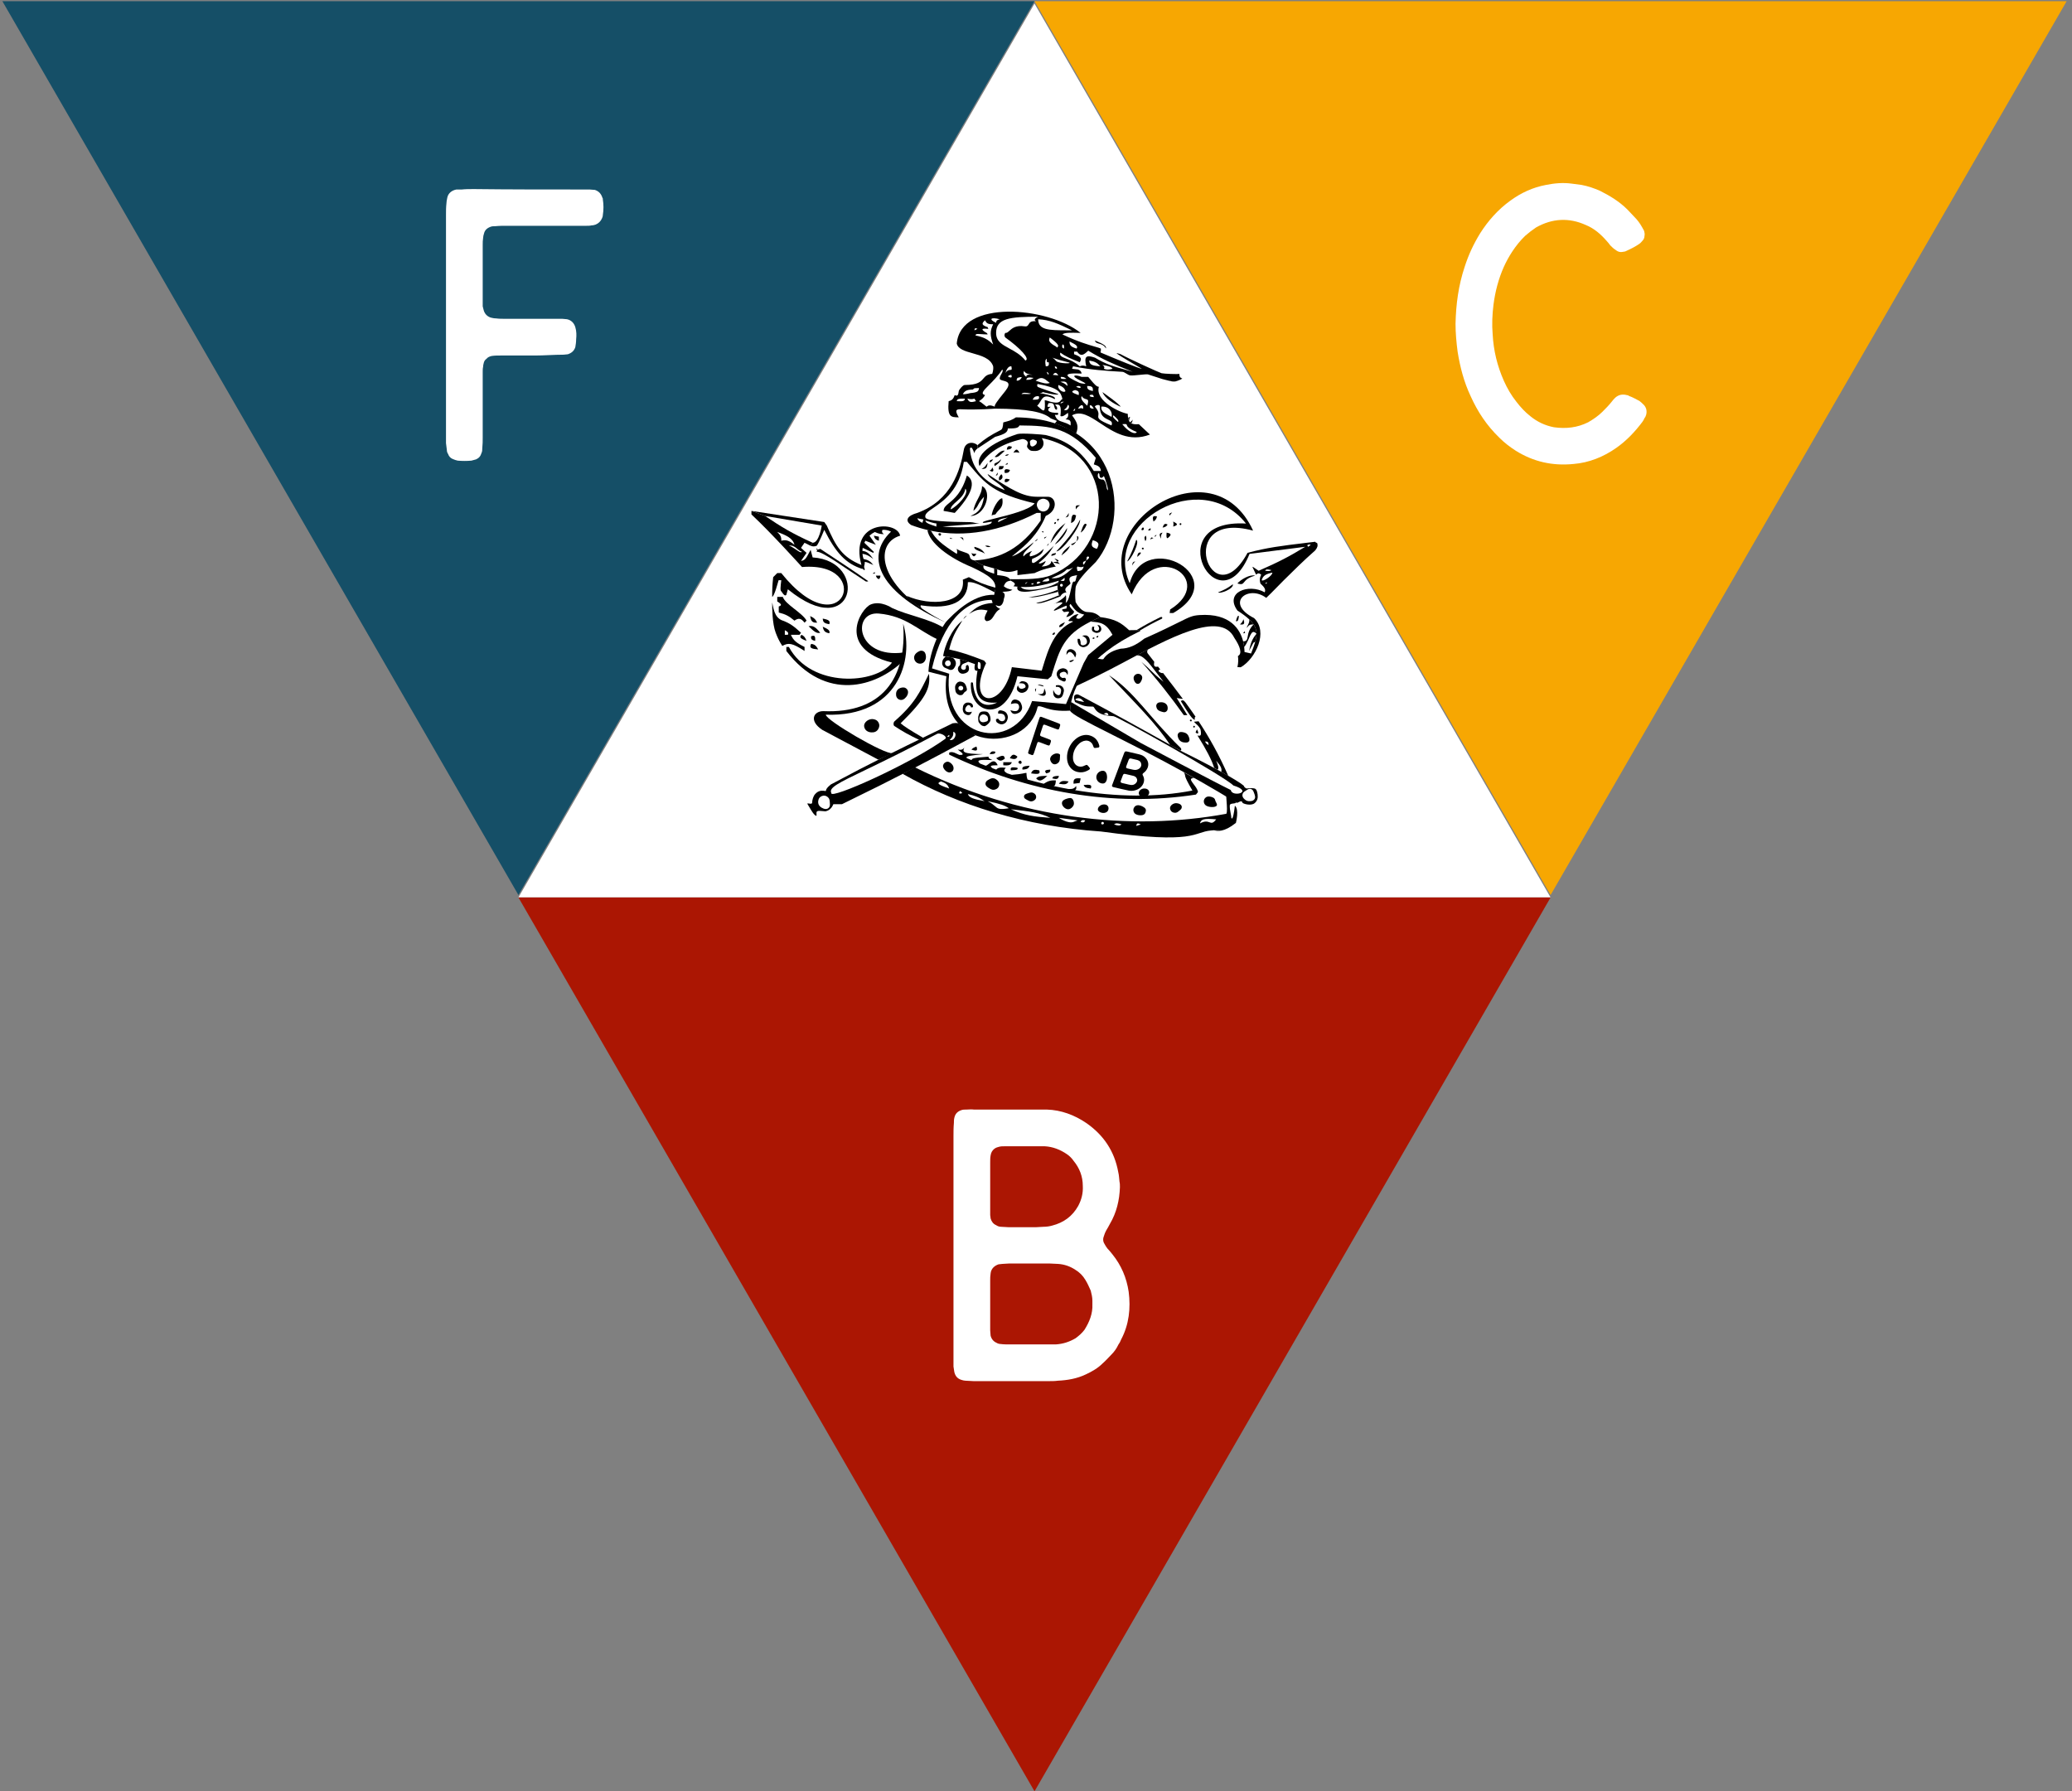 <?xml version="1.0" encoding="UTF-8"?> <svg xmlns="http://www.w3.org/2000/svg" width="3477" height="3006" viewBox="0 0 3477 3006" fill="none"><rect x="0" y="0" width="3477" height="3006" fill="#808080" stroke="none"/><g clip-path="url(#clip0)"><path d="M1736 6L2602.02 1506L869.975 1506L1736 6Z" fill="white"></path><path d="M1736 3006.05L869.979 1506.05L2602.03 1506.05L1736 3006.05Z" fill="#AB1603"></path><path d="M870 1502L3.975 2L1736.03 2L870 1502Z" fill="#154F67"></path><path d="M2602 1502L1735.98 2L3468.03 2L2602 1502Z" fill="#F7A702"></path><path d="M748.421 544.8C748.421 483.2 748.421 421.6 748.421 360C748.421 353.7 748.421 348.1 749.121 341.8C749.121 339 749.821 335.5 750.521 332C751.921 324.3 758.221 319.4 765.921 318C768.721 318 771.521 318 775.021 318C781.321 317.3 788.321 317.3 795.321 317.3C854.121 318 912.921 318 971.721 318C977.321 318 983.621 318 989.221 318C992.021 318 995.521 318.7 998.321 318.7C1004.62 320.8 1008.82 325 1010.92 332C1011.62 332.7 1011.62 333.4 1011.62 334.8C1013.02 343.2 1013.02 352.3 1011.62 360.7C1011.62 362.8 1010.92 364.9 1010.22 366.3C1008.12 371.2 1004.62 374.7 999.721 376.8C997.621 377.5 995.521 378.2 992.721 378.2C989.921 378.9 987.121 378.9 984.321 378.9C979.421 378.9 974.521 378.9 969.621 378.9C929.721 378.9 889.821 378.9 850.621 378.9C844.321 378.9 838.021 378.9 831.021 379.6C828.921 379.6 826.121 379.6 824.021 380.3C817.721 382.4 813.521 385.9 812.121 392.2C811.421 394.3 810.721 397.1 810.721 399.2C810.021 403.4 810.021 406.9 810.021 411.1C810.021 441.9 810.021 472.7 810.021 503.5C810.021 507 810.021 510.5 810.021 514C810.721 516.1 810.721 517.5 811.421 519.6C812.821 525.9 817.021 530.8 823.321 532.9C826.121 533.6 828.921 534.3 832.421 534.3C837.321 535 842.921 535 848.521 535C874.421 535 901.021 535 927.621 535C933.221 535 938.121 535 943.721 535C946.521 535 948.621 535.7 951.421 535.7C958.421 537.1 963.321 542 965.421 549C967.521 556 967.521 563 966.821 569.3C966.821 574.2 966.121 578.4 965.421 582.6C963.321 588.9 959.121 592.4 952.821 594.5C950.721 594.5 947.921 595.2 945.821 595.2C929.721 595.2 913.621 596.6 897.521 596.6C877.921 596.6 859.021 596.6 840.121 596.6C835.221 596.6 830.321 596.6 825.421 597.3C821.921 598 818.421 599.4 816.321 602.2C814.221 603.6 812.821 605.7 812.121 607.8C811.421 610.6 810.721 612.7 810.721 615.5C810.021 618.3 810.021 621.1 810.021 623.9C810.021 628.1 810.021 633 810.021 637.2C810.021 669.4 810.021 701.6 810.021 734.5C810.021 740.1 810.021 745.7 809.321 752C809.321 754.8 809.321 757.6 807.921 760.4C806.521 765.3 803.721 768.8 798.821 770.9C796.021 771.6 793.921 772.3 791.121 773C783.421 773.7 775.721 773.7 768.021 773C765.221 772.3 762.421 771.6 759.621 770.2C756.121 768.8 753.321 766 751.921 761.8C750.521 759.7 749.821 757.6 749.821 754.8C749.121 751.3 749.121 747.1 748.421 743.6C748.421 738.7 748.421 733.8 748.421 728.9C748.421 667.3 748.421 606.4 748.421 544.8Z" fill="white"></path><path d="M2442.52 543.4C2443.22 510.5 2447.42 479 2457.92 447.5C2464.22 427.9 2472.62 409.7 2483.82 391.5C2497.12 370.5 2513.92 351.6 2534.22 336.9C2552.42 323.6 2572.02 314.5 2594.42 310.3C2608.42 307.5 2623.12 306.1 2637.82 308.2C2643.42 308.9 2649.02 309.6 2653.92 310.3C2665.12 312.4 2674.92 315.9 2684.72 320.1C2701.52 328.5 2717.62 338.3 2730.92 351.6C2735.12 355.8 2738.62 360 2742.82 364.2C2747.72 369.1 2751.92 374.7 2755.42 381C2756.82 383.1 2757.52 385.2 2758.92 387.3C2759.62 390.1 2760.32 392.9 2759.62 395.7C2759.62 399.2 2758.22 402 2756.12 404.1C2754.72 405.5 2753.32 407.6 2751.22 409C2744.22 413.9 2737.22 417.4 2729.52 420.9C2728.12 421.6 2726.72 422.3 2725.32 422.3C2719.72 423.7 2715.52 423 2711.32 419.5C2707.82 417.4 2705.02 414.6 2702.22 411.8C2700.12 409 2698.02 406.2 2695.92 404.1C2686.12 392.9 2674.92 383.1 2660.92 377.5C2632.92 364.9 2604.92 366.3 2577.62 381.7C2571.32 385.9 2565.02 390.8 2559.42 395.7C2542.62 411.8 2530.72 432.1 2523.72 447.5C2514.62 467.8 2509.02 489.5 2506.22 511.2C2504.12 528 2503.42 544.8 2504.82 560.9C2506.22 588.2 2512.52 614.1 2523.72 639.3C2529.32 651.9 2536.32 663.8 2544.72 674.3C2551.72 683.4 2559.42 691.8 2568.52 698.8C2579.72 707.9 2593.02 714.2 2607.72 717C2628.02 719.8 2646.92 717.7 2665.12 708.6C2673.52 703.7 2681.92 698.1 2688.92 691.1C2694.52 685.5 2700.12 679.9 2705.02 673.6C2706.42 671.5 2708.52 669.4 2710.62 667.3C2716.22 662.4 2722.52 661 2730.22 663.1C2731.62 663.1 2733.02 663.8 2733.72 664.5C2740.02 666.6 2745.62 670.1 2751.22 672.9C2754.02 675 2756.12 677.1 2758.92 679.9C2763.12 684.8 2763.82 690.4 2762.42 696C2761.72 698.1 2761.02 700.2 2759.62 701.6C2758.92 703.7 2757.52 705.8 2756.12 707.9C2743.52 724.7 2729.52 739.4 2712.72 751.3C2691.02 766.7 2666.52 776.5 2640.62 778.6C2605.62 782.1 2573.42 775.1 2543.32 756.2C2533.52 749.9 2524.42 742.9 2516.02 734.5C2495.02 714.2 2479.62 691.1 2467.72 664.5C2456.52 640.7 2450.22 616.2 2446.02 590.3C2443.92 574.2 2442.52 558.8 2442.52 543.4Z" fill="white"></path><path d="M1600.03 2088.8C1600.03 2027.9 1600.03 1967 1600.03 1906.8C1600.03 1899.1 1600.03 1892.1 1600.73 1884.4C1600.73 1881.6 1600.73 1878.8 1601.43 1876C1602.83 1869 1607.03 1864.8 1614.03 1862.7C1616.13 1862 1618.93 1862 1621.73 1862C1625.93 1862 1630.13 1861.3 1634.33 1862C1670.03 1862 1705.03 1862 1740.73 1862C1745.63 1862 1751.23 1862 1756.83 1862C1780.63 1862.7 1803.03 1871.1 1822.63 1884.4C1852.03 1904.7 1870.23 1932 1876.53 1967C1877.93 1972.6 1877.93 1977.5 1878.63 1983.1C1879.33 1985.9 1879.33 1988.7 1879.33 1992.2C1878.63 2013.9 1873.73 2034.9 1862.53 2053.8C1860.43 2058 1858.33 2061.5 1856.23 2065C1854.83 2067.8 1853.43 2070.6 1852.73 2073.4C1850.63 2078.3 1850.63 2083.2 1853.43 2087.4C1854.83 2090.2 1856.23 2092.3 1858.33 2095.1C1861.13 2097.9 1863.93 2101.4 1866.73 2104.9C1881.43 2123.1 1890.53 2144.1 1894.03 2167.9C1897.53 2195.2 1894.73 2222.5 1881.43 2247.7C1880.03 2251.2 1878.63 2254 1876.53 2256.8C1873.73 2263.1 1869.53 2268.7 1864.63 2273.6C1859.73 2278.5 1855.53 2283.4 1849.93 2288.3C1842.23 2296 1832.43 2301.6 1821.93 2306.5C1807.23 2313.5 1791.13 2316.3 1775.03 2317C1770.13 2317.7 1765.23 2317.7 1760.33 2317.7C1718.33 2317.7 1675.63 2317.7 1633.63 2317.7C1629.43 2317.7 1625.23 2317 1620.33 2317C1618.23 2317 1615.43 2316.3 1613.33 2315.6C1606.33 2313.5 1602.83 2308.6 1601.43 2302.3C1600.73 2299.5 1600.73 2296 1600.03 2293.2C1600.03 2286.9 1600.03 2280.6 1600.03 2274.3C1600.03 2230.9 1600.03 2188.2 1600.03 2144.8C1600.03 2125.9 1600.03 2107.7 1600.03 2088.8ZM1661.63 2188.9C1661.63 2194.5 1661.63 2200.1 1661.63 2206.4C1661.63 2214.8 1661.63 2223.9 1661.63 2232.3C1661.63 2235.8 1662.33 2238.6 1662.33 2241.4C1663.73 2247 1667.23 2251.2 1672.13 2253.3C1674.23 2254.7 1677.03 2255.4 1679.13 2255.4C1684.03 2256.1 1688.93 2256.1 1693.83 2256.1C1715.53 2256.1 1737.23 2256.1 1758.23 2256.1C1763.13 2256.1 1767.33 2256.1 1771.53 2256.1C1783.43 2255.4 1794.63 2251.9 1805.13 2245.6C1810.73 2241.4 1815.63 2237.2 1819.83 2231.6C1828.23 2218.3 1833.83 2204.3 1833.13 2188.9C1833.13 2186.8 1833.13 2184.7 1833.13 2182.6C1833.13 2177 1831.73 2171.4 1830.33 2165.8C1827.53 2159.5 1824.73 2153.2 1821.23 2147.6C1817.03 2140.6 1811.43 2135 1804.43 2130.8C1796.03 2125.2 1786.23 2121.7 1775.73 2121C1770.83 2121 1765.93 2120.3 1761.03 2120.3C1738.63 2120.3 1716.23 2120.3 1693.83 2120.3C1689.63 2120.3 1685.43 2121 1681.93 2121C1679.83 2121 1677.73 2121.7 1675.63 2121.7C1669.33 2123.8 1663.03 2128.7 1662.33 2137.1C1661.63 2141.3 1661.63 2144.8 1661.63 2149C1661.63 2162.3 1661.63 2175.6 1661.63 2188.9ZM1661.63 1990.1C1661.63 2002 1661.63 2013.9 1661.63 2025.8C1661.63 2030 1661.63 2034.2 1661.63 2039.1C1661.63 2040.5 1662.33 2042.6 1662.33 2044.7C1663.73 2049.6 1666.53 2053.8 1671.43 2055.9C1673.53 2057.3 1676.33 2058.7 1679.83 2058.7C1684.03 2058.7 1688.23 2059.4 1692.43 2059.4C1707.83 2059.4 1723.23 2059.4 1738.63 2059.4C1742.83 2059.4 1747.03 2058.7 1751.23 2058.7C1756.13 2058.7 1761.03 2058 1765.93 2056.6C1784.83 2051.7 1799.53 2041.2 1809.33 2023.7C1814.93 2013.2 1817.73 2002 1817.03 1990.1C1817.03 1974 1811.43 1960 1801.63 1948.1C1798.83 1943.9 1794.63 1939.7 1790.43 1936.9C1779.23 1929.2 1766.63 1924.3 1753.33 1923.6C1751.23 1923.6 1749.13 1923.6 1747.73 1923.6C1726.73 1923.6 1706.43 1923.6 1685.43 1923.6C1682.63 1923.6 1679.83 1923.6 1677.03 1924.3C1674.23 1925 1671.43 1925.7 1668.63 1927.8C1665.13 1930.6 1663.03 1934.1 1662.33 1939C1661.63 1942.5 1661.63 1946.7 1661.63 1950.9C1661.63 1964.2 1661.63 1976.8 1661.63 1990.1Z" fill="white"></path><path d="M1849.91 657.944C1854.15 668.127 1867.38 676.769 1880.46 682.552C1879.62 678.582 1849.91 657.944 1849.91 657.944Z" fill="black"></path><path fill-rule="evenodd" clip-rule="evenodd" d="M1950.89 636.193C1952.89 636.663 1954.78 637.155 1956.57 637.623C1964.21 639.613 1970.19 641.173 1976.35 638.849C1969.22 642.075 1964.23 639.405 1950.89 636.193Z" fill="black"></path><path d="M1837.46 571.389C1852.99 577.871 1856.81 580.764 1855.85 584.796C1849.91 573.935 1838.88 579.026 1837.46 571.389Z" fill="black"></path><path fill-rule="evenodd" clip-rule="evenodd" d="M1591.94 673.218C1597.88 671.696 1599.84 669.132 1602.13 663.035C1607.19 665.485 1608.08 662.738 1608.91 656.247C1609.15 654.123 1616.09 645.612 1619.1 646.064C1640.85 646.064 1645.75 640.373 1650.16 635.246C1653.32 631.573 1656.24 628.189 1664.92 627.395C1664.92 627.395 1667.52 621.474 1666.62 614.667C1662.13 601.257 1646.67 596.912 1632.39 592.897C1619.53 589.282 1607.62 585.935 1605.52 576.481C1612.31 501.806 1758.26 514.535 1813.42 558.661L1811.91 558.62C1795.89 558.184 1786.45 557.927 1782.87 561.206C1808.53 573.418 1826.67 578.628 1837.46 581.726C1842.14 583.07 1845.44 584.017 1847.36 584.966V588.464C1846.81 589.877 1846.28 591.268 1847.36 591.755C1875.13 603.475 1911.01 618.272 1916.1 618.909C1916.09 618.741 1911.38 615.985 1905.12 612.315C1890.69 603.855 1867.98 590.543 1875.37 592.897C1875.64 593.07 1876.49 593.267 1877.44 593.487C1878.58 593.753 1879.87 594.052 1880.46 594.382C1894.67 602.318 1945.72 625.343 1949.19 626.302C1952.67 627.26 1976.5 628.225 1979.02 627.395C1979.15 632.913 1980.53 633.704 1983.98 635.246C1982.38 636.472 1980.33 637.265 1978.48 637.98C1977.72 638.275 1976.99 638.556 1976.35 638.849C1970.19 641.173 1964.21 639.613 1956.57 637.623C1954.78 637.155 1952.89 636.663 1950.89 636.193L1926.28 628.243C1924.02 627.912 1918.25 628.487 1912.29 629.08C1905.85 629.72 1899.21 630.382 1896.58 629.941C1894.64 629.727 1892.29 628.295 1889.99 626.887C1887.77 625.536 1885.6 624.208 1883.85 624.001L1883.27 623.965C1855.5 622.282 1830.24 620.752 1800.69 614.667L1799 618.909L1809.18 620.06C1813.23 621.629 1814.59 623.737 1815 626.887C1780.6 625.299 1787.34 631.371 1811.92 642.669C1811.92 642.669 1832.09 647.758 1813.42 638.849C1794.75 629.941 1803.9 627.94 1815.12 632.486H1826.15C1827.68 634.271 1829.06 635.926 1830.33 637.445L1830.33 637.447C1836.33 644.615 1839.79 648.756 1843.97 649.138C1837.18 673.241 1880.46 692.735 1892.44 694.432C1892.53 697.453 1892.78 700.007 1893.23 702.151C1893.57 703.762 1894.02 705.141 1894.61 706.312C1894.97 707.027 1895.38 707.664 1895.84 708.229C1896.57 709.114 1897.43 709.823 1898.44 710.377C1901.31 711.948 1905.38 712.275 1911.06 711.828L1929.68 729.224C1895.12 742.476 1868.8 725.096 1846.51 710.377C1828.84 698.706 1813.7 688.708 1799 696.978C1807.15 708.133 1810.88 714.798 1805.78 727.527C1804.64 726.883 1803.53 726.263 1802.47 725.666C1789.76 718.518 1782.73 714.569 1770.14 710.555L1773.54 706.312L1763.35 702.151C1750.94 691.496 1725.23 685.944 1669.67 685.741C1669.67 685.741 1640.93 688.081 1612.31 686.795C1603.44 686.524 1602.5 689.349 1608.91 700.373C1608.43 700.359 1607.94 700.348 1607.47 700.337L1607.47 700.337L1607.47 700.337C1596.19 700.077 1589.43 699.921 1591.94 673.218ZM1742.14 535.749C1761.57 536.746 1774.84 542.69 1799 554.418C1795.6 554.373 1792.31 554.355 1789.14 554.338C1760.77 554.181 1742.13 554.078 1742.14 535.749ZM1742.14 531.506C1742.14 531.506 1731.96 535.749 1738.75 539.143C1729.79 538.201 1727.87 541.385 1726.21 544.146C1724.87 546.355 1723.71 548.292 1719.23 547.629C1704.5 545.448 1698.24 551.13 1693.8 555.145C1691.34 557.378 1689.45 559.095 1686.98 558.661C1686.98 558.661 1683.93 562.417 1686.98 566.298C1712.12 584.296 1729.08 602.455 1720.71 605.057C1712.77 595.091 1702.72 589.642 1693.77 584.796C1681.64 578.228 1671.56 572.765 1671.56 558.661C1671.56 534.052 1694.87 531.485 1742.14 531.506ZM1619.1 668.975H1612.31C1606.71 669.456 1605.95 670.676 1605.52 673.218C1617.67 674.048 1618.8 672.45 1619.1 668.975ZM1615.7 661.338C1618.94 656.209 1621.66 653.928 1632.39 653.701L1635.22 651.446L1642.86 651.155L1642.81 651.446C1642.1 655.935 1641.69 658.54 1628.43 659.641C1628.43 659.641 1619.37 662.317 1615.7 661.338ZM1623.34 668.975C1629.49 670.236 1631.83 670.018 1635.22 668.975L1637.77 673.218C1630.25 675.218 1626.21 675.992 1623.34 668.975ZM1666.62 578.178C1661.35 563.131 1661.01 555.566 1666.62 544.146C1657.68 544.299 1655.31 542.373 1653.04 537.446C1646.1 543.298 1647.8 545.821 1658.13 549.326C1657.05 549.432 1657.53 550.082 1658 550.702C1658.39 551.235 1658.78 551.747 1658.13 551.872C1644.27 550.286 1647.54 554.168 1655.59 558.62C1656.4 558.904 1656.61 559.536 1656.81 560.104C1657 560.685 1657.17 561.199 1657.95 561.206C1652.89 561.199 1648.95 560.91 1645.92 560.687C1639.9 560.244 1637.47 560.065 1636.92 562.903C1650.88 565.911 1657.53 569.073 1666.62 578.178ZM1640.31 551.872C1636.47 550.06 1635.37 550.631 1635.22 554.338L1640.31 551.872ZM1669.67 682.552C1662.46 679.766 1659.15 679.414 1655.59 682.552C1646.95 675.413 1645.11 674.286 1642.81 673.218C1647.89 669.899 1650.26 667.747 1653.04 663.035C1645.03 660.737 1650.16 655.598 1659.67 646.075C1666.26 639.466 1674.83 630.887 1681.89 620.06C1683.53 622.246 1682.09 624.752 1680.45 627.588C1679.12 629.916 1677.65 632.467 1677.65 635.246C1677.65 637.298 1680.48 638.029 1683.65 638.849C1690.01 640.494 1697.78 642.501 1686.98 656.247C1685.74 657.835 1684.35 659.561 1682.92 661.345C1675.63 670.414 1667.14 680.98 1669.67 682.552ZM1686.98 626.302C1689.47 618.793 1692.33 614.369 1697.17 614.667C1698.47 620.625 1697.55 620.663 1695.43 620.752C1693.4 620.836 1690.29 620.965 1686.98 626.302ZM1900.82 623.965C1868.28 610.873 1850.67 603.389 1826.15 588.464C1817.55 596.77 1813.27 598.249 1807.48 590.058H1802.39V594.382C1816.53 599.545 1814.87 602.536 1811.92 607.859L1811.91 607.878C1796.93 601.918 1788.59 598.57 1779.48 591.755C1777.13 597.072 1782.03 598.999 1789.58 601.972C1796.03 604.515 1804.43 607.821 1811.91 614.667C1815.71 613.132 1818.05 613.026 1822.76 614.667C1819.09 598.262 1822.16 594.949 1837.46 600.241C1855.77 611.245 1869.19 615.01 1887.17 620.055C1891.42 621.249 1895.93 622.515 1900.82 623.965ZM1827.85 605.057C1837.19 606.566 1841.2 608.754 1846.51 614.667C1831.44 613.788 1828.36 611.312 1827.85 605.057ZM1849.91 612.315C1861.43 614.463 1865.54 615.872 1866.88 618.909C1860.34 620.734 1857.19 620.7 1852.46 618.909C1853.84 616.282 1853.33 614.833 1849.91 612.315ZM1756.57 601.972C1753.92 603.706 1753.49 606.42 1754.87 614.667C1759.71 614.741 1760.61 613.05 1759.96 607.878C1757.08 608.572 1756.19 607.561 1756.57 601.972ZM1765.9 600.241C1775.34 603.353 1780.75 605.079 1792.21 607.859C1803.67 610.639 1776.47 610.492 1772.45 605.914C1770.67 603.888 1768.77 601.719 1765.9 600.241ZM1761.66 566.298C1758.99 572.044 1761.05 575.41 1772.45 581.726L1773.54 583.269C1777.76 580.687 1776.69 577.67 1761.66 566.298ZM1794.75 573.086C1805.51 578.244 1809.52 580.964 1806.63 584.966C1797.01 582.065 1794.64 579.385 1794.75 573.086ZM1671.56 541.689C1671.72 538.095 1673.29 536.93 1677.65 535.749C1662.37 531.506 1658.57 536.019 1671.56 541.689ZM1714.14 661.345C1716.31 658.388 1720.34 658.513 1730.26 660.489C1727.98 661.489 1725.31 661.362 1722.19 661.214C1719.78 661.099 1717.1 660.972 1714.14 661.345ZM1692.07 632.486C1691.58 630.536 1692.38 629.712 1697.17 629.08C1698.5 633.453 1697.74 634.529 1692.07 632.486ZM1707.35 638.849C1710.36 638.375 1711.84 637.307 1714.14 634.184C1716.43 631.06 1707.35 634.184 1707.35 634.184C1707.35 634.184 1704.33 639.323 1707.35 638.849ZM1722.19 637.445C1723.02 632.933 1726.52 632.873 1734.5 634.184C1730.91 636.422 1728.86 637.645 1722.19 637.445ZM1737.9 638.849C1747.36 630.909 1752.09 634.804 1759.4 640.825L1759.4 640.827C1760.13 641.423 1760.88 642.041 1761.66 642.669C1755.8 644.781 1749.54 642.708 1738.94 639.195L1737.9 638.849ZM1732.81 629.08C1724.44 627.846 1720.85 626.585 1718.38 622.304C1717.09 626.245 1717.2 628.465 1722.19 632.486C1722.2 628.691 1725.02 628.245 1732.81 629.08ZM1766.75 629.08C1770.95 623.565 1772.83 625.51 1776.08 629.941L1766.75 629.08ZM1780.33 632.486C1785.06 632.364 1786.79 633.492 1789.58 635.881C1780.37 636.386 1779.35 635.316 1780.33 632.486ZM1776.08 646.064C1783.73 649.099 1786.23 651.363 1787.96 656.247C1785.42 660.489 1773.74 653.639 1776.08 646.064ZM1782.87 578.178C1785.48 578.065 1785.81 579.948 1785.42 584.966C1782.32 583.898 1781.9 582.304 1782.87 578.178ZM1770.14 614.667C1773.7 615.389 1773.92 616.54 1773.54 618.909C1770.9 618.52 1770.13 617.628 1770.14 614.667ZM1756.57 624.001C1759.51 625.629 1760.22 626.725 1759.4 629.08C1757.42 626.934 1756.84 625.831 1756.57 624.001ZM1779.48 640.825C1787.12 639.195 1791.36 640.827 1791.36 647.761C1786.93 643.503 1784.26 642.428 1779.48 640.825ZM1741.29 644.366C1775.98 650.59 1780.33 657.944 1782.87 669.824C1781.49 670.054 1780.8 670.969 1780.01 672.01C1777.89 674.81 1775.07 678.518 1756.37 672.23C1755.33 671.999 1754.27 671.761 1753.17 671.521C1754.46 693.239 1751.61 690.701 1744.2 684.117C1743.06 683.101 1741.8 681.989 1740.44 680.855C1742.97 678.521 1744.62 675.773 1746.15 673.241C1750.26 666.415 1753.43 661.158 1770.14 669.824C1770.17 669.497 1770.24 669.188 1770.3 668.892C1770.81 666.501 1766.05 663.203 1744.69 659.641C1744.69 659.641 1749.61 659.261 1749.78 657.944C1749.78 657.944 1774.39 664.46 1776.08 661.345C1746.38 652.004 1741.29 649.138 1741.29 649.138C1741.29 649.138 1740.2 647.286 1740.44 646.064C1740.59 645.337 1741.29 644.366 1741.29 644.366ZM1742.99 664.732C1744.9 669.477 1743.51 671.123 1732.81 670.672C1735 666.307 1737 664.739 1742.99 664.732ZM1785.42 687.644C1792.21 691.038 1796.45 681.704 1792.21 679.158C1790.54 683.483 1789.07 685.363 1785.42 687.644ZM1804.09 654.549C1809.58 655.817 1811.25 657.434 1810.03 663.035C1799.37 659.142 1795.39 657.098 1804.09 654.549ZM1759.4 676.612C1767.66 675.125 1768.49 678.851 1769.27 682.375C1769.83 684.884 1770.36 687.291 1773.54 687.644C1774.6 684.191 1773.74 682.341 1770.3 679.158C1779.03 677.524 1781.38 681.088 1779.48 698.166C1782.89 699.7 1786.21 697.267 1792.21 692.735C1793.05 698.306 1792.36 700.841 1787.96 703.767C1796.04 703.939 1797.36 706.597 1796.45 713.949C1791.69 710.777 1787.4 709.414 1783.67 708.229C1777.43 706.246 1772.76 704.765 1770.14 696.129C1775.72 696.751 1776.54 695.852 1775.24 692.735C1759.07 693.276 1754.87 687.644 1763.35 682.552C1756.92 683.241 1757.1 682.775 1758.5 679.102C1758.77 678.396 1759.08 677.571 1759.4 676.612ZM1824.45 647.761C1832.89 647.707 1834.59 649.809 1833.79 656.247C1825.74 654.481 1824.16 652.46 1824.45 647.761ZM1824.45 680.855C1816 673.079 1813.17 669.306 1815.12 664.732C1817.49 668.459 1820.27 669.21 1822.42 669.793C1825.67 670.671 1827.51 671.169 1824.45 680.855ZM1809.18 685.947C1810.57 681.519 1818.51 675.002 1817.66 685.947C1814.56 684.606 1813.78 684.815 1811.88 685.326C1811.18 685.513 1810.34 685.74 1809.18 685.947ZM1779.48 677.461C1780.55 674.252 1782.11 673.956 1785.42 674.236L1779.48 677.461ZM1837.18 682.375C1844.11 690.066 1843.56 694.11 1843.13 697.274C1842.5 701.865 1842.13 704.607 1865.18 713.949C1867.55 708.033 1864.05 706.359 1859.39 704.129C1853.28 701.208 1845.19 697.332 1845.67 681.704C1845.77 678.381 1838.56 679.349 1837.18 682.375ZM1907.61 724.981C1905.07 730.072 1893.14 724.545 1883.27 711.828C1890.26 711.254 1890.38 711.629 1890.89 713.223C1891.5 715.166 1892.7 718.921 1907.61 724.981ZM1828.7 680.855C1831.24 677.461 1835.48 685.947 1835.48 685.947C1829.92 685.689 1828.53 684.519 1828.7 680.855ZM1848.21 682.375C1847.04 689.396 1851.98 693.099 1865.18 699.524C1867.73 692.735 1861.87 681.267 1848.21 682.375ZM1868.58 696.978C1865.9 699.285 1869.49 702.394 1875.5 707.61L1876.22 708.229C1878 705.741 1875.07 702.776 1868.58 696.978ZM1800.69 689.341C1803.81 689.557 1804.31 688.435 1804.09 685.326L1800.69 689.341ZM1828.7 663.035C1833.18 661.76 1834.93 662.135 1835.48 666.429C1830.02 666.114 1828.35 665.436 1828.7 663.035ZM1805.78 649.138C1809.3 646.97 1810.84 647.494 1813.42 649.138C1813.64 652.047 1811.2 651.343 1805.78 649.138Z" fill="black"></path><path d="M1896.58 699.524C1894.37 700.104 1893.44 700.579 1893.23 702.151C1893.57 703.762 1894.02 705.141 1894.61 706.312C1894.91 703.064 1895.36 701.599 1896.58 699.524Z" fill="black"></path><path d="M1900.82 704.129C1898.8 706.842 1897.68 708.139 1895.84 708.229C1896.57 709.114 1897.43 709.823 1898.44 710.377C1899.93 708.522 1900.36 707.053 1900.82 704.129Z" fill="black"></path><path d="M1385.74 1199.33C1507.09 1203.58 1534.24 1107.69 1515.57 1046.59C1522.36 1138.24 1479.93 1197.64 1381.5 1193.39C1365.37 1193.39 1356.89 1209.52 1379.8 1224.79L1473.99 1274.86L1497.75 1263.82C1485.87 1267.22 1385.74 1208.67 1385.74 1199.33Z" fill="black"></path><path d="M1450.23 1219.7C1448.7 1211.82 1458.55 1205.14 1466.35 1206.97C1469.84 1207.79 1472.15 1208.99 1473.99 1212.06C1476.21 1215.76 1476.04 1219.31 1473.99 1223.09C1471.52 1227.65 1467.29 1229.35 1462.11 1229.03C1456.22 1228.68 1451.36 1225.49 1450.23 1219.7Z" fill="black"></path><path d="M1511.33 1154.36C1506.85 1155.82 1504.13 1159 1503.69 1163.69C1503.28 1168.12 1504.74 1172.03 1508.78 1173.88C1513.27 1175.92 1517.6 1173.49 1520.66 1169.63C1523.96 1165.47 1525.3 1159.78 1521.51 1156.06C1518.63 1153.23 1515.16 1153.11 1511.33 1154.36Z" fill="black"></path><path d="M1540.18 1094.11C1535.76 1096.82 1532.98 1100.96 1534.24 1105.99C1535.52 1111.07 1540.07 1114.27 1545.27 1113.63C1551.2 1112.9 1554.42 1106.84 1553.76 1100.9C1553.33 1097.06 1552.27 1093.81 1548.67 1092.41C1545.51 1091.19 1543.06 1092.35 1540.18 1094.11Z" fill="black"></path><path d="M1500.3 1211.21C1534.82 1180.88 1543.23 1162.8 1558.85 1130.6C1562.06 1154.78 1553.38 1172.33 1511.33 1213.76C1517.59 1219.13 1525.11 1224.11 1549.51 1238.37L1542.73 1241.76C1525.33 1233.31 1515.84 1228.31 1500.3 1218C1498.96 1215.35 1499.29 1213.86 1500.3 1211.21Z" fill="black"></path><path d="M1589.4 1278.25C1586.16 1278.75 1583.41 1281.01 1582.61 1284.19C1581.63 1288.07 1585.84 1293.38 1589.4 1295.22C1592.05 1296.59 1594.49 1296.78 1597.03 1295.22C1600.75 1292.95 1600.97 1287.93 1598.73 1284.19C1596.98 1281.26 1592.77 1277.73 1589.4 1278.25Z" fill="black"></path><path d="M1659.83 1307.95C1656.94 1309.51 1654.58 1310.68 1653.89 1313.89C1652.94 1318.3 1656.77 1320.98 1660.68 1323.23C1663.89 1325.07 1666.49 1326.08 1670.01 1324.92C1674.04 1323.6 1676.65 1320.68 1676.8 1316.44C1676.93 1312.57 1674.86 1310.19 1671.71 1307.95C1670.5 1307.09 1669.74 1306.64 1668.32 1306.25C1665.05 1305.36 1662.8 1306.34 1659.83 1307.95Z" fill="black"></path><path d="M1726.02 1330.86C1722.42 1332.01 1718.31 1333.02 1718.38 1336.8C1718.44 1340.08 1721.44 1341.18 1724.32 1342.74C1727.29 1344.35 1729.6 1345.51 1732.81 1344.44C1736.39 1343.24 1739.06 1340.57 1738.75 1336.8C1738.51 1333.96 1736.99 1332.26 1734.5 1330.86C1731.62 1329.23 1729.18 1329.86 1726.02 1330.86Z" fill="black"></path><path d="M1790.51 1340.2C1786.22 1341.42 1782.12 1343.38 1782.02 1347.83C1781.92 1352.8 1788.12 1358.57 1793.06 1358.02C1796.81 1357.59 1799.99 1354.67 1801.54 1351.23C1802.9 1348.21 1801.97 1343.59 1799.84 1341.05C1797.5 1338.23 1794.03 1339.19 1790.51 1340.2Z" fill="black"></path><path d="M1847.36 1351.23C1844.68 1352.69 1842.49 1354.97 1842.27 1358.02C1841.95 1362.61 1849.7 1365.13 1854.15 1363.96C1857.33 1363.12 1859.55 1361.25 1860.09 1358.02C1860.56 1355.22 1859.85 1352.87 1857.55 1351.23C1854.83 1349.3 1850.29 1349.64 1847.36 1351.23Z" fill="black"></path><path d="M1903.37 1354.62C1901.32 1357.64 1901.39 1360.9 1903.37 1363.96C1905.95 1367.94 1914.25 1369.14 1918.64 1367.35C1921.68 1366.12 1922.33 1363.8 1922.89 1360.56C1923.6 1356.38 1918.39 1353.52 1914.4 1352.08C1910.24 1350.57 1905.85 1350.96 1903.37 1354.62Z" fill="black"></path><path d="M1974.65 1347.83C1968.82 1347.24 1961.93 1352.4 1963.62 1358.02C1964.71 1361.64 1967.49 1363.66 1971.26 1363.96C1974.51 1364.21 1976.4 1362.67 1978.89 1360.56C1981.07 1358.72 1983 1357.47 1983.14 1354.62C1983.33 1350.38 1978.87 1348.26 1974.65 1347.83Z" fill="black"></path><path d="M2041.69 1352.08C2038.33 1355.8 2026.78 1354.55 2023.02 1351.23C2019.53 1348.15 2019.1 1342.84 2022.17 1339.35C2024.45 1336.75 2027.24 1336.24 2030.66 1336.8C2034.38 1337.41 2038.5 1339.02 2039.14 1342.74C2039.62 1345.53 2043.58 1349.97 2041.69 1352.08Z" fill="black"></path><path fill-rule="evenodd" clip-rule="evenodd" d="M1535.09 1287.59L1514.72 1298.62C1607.08 1351.01 1721.1 1386.9 1847.36 1395.34C2008.59 1417.42 2001.8 1396.2 2032.35 1393.66C2062.9 1391.11 2034.84 1392.77 2037.18 1393.32C2042.86 1394.65 2053.5 1397.15 2073.93 1380.93C2073.93 1380.93 2079.87 1358.02 2072.24 1352.08C2068.84 1380.93 2066.3 1372.44 2066.3 1372.44C2066.25 1370.56 2065.75 1367.87 2065.19 1364.91C2064.32 1360.34 2063.34 1355.13 2063.75 1351.23C2063.98 1349.03 2066.95 1348.68 2069.63 1348.37C2072.12 1348.08 2074.36 1347.82 2073.93 1346.14L2057.81 1333.41C2057.59 1335.07 2057.89 1339.15 2058.25 1343.89C2058.89 1352.46 2059.7 1363.18 2057.81 1365.65C1897.43 1395.35 1709.9 1374.58 1535.09 1287.59ZM1808.33 1376.69L1776.93 1372.44C1776.93 1372.44 1792.25 1382.85 1801.54 1379.23C1804.88 1377.93 1808.33 1376.69 1808.33 1376.69ZM1813.42 1379.23C1817.24 1380.46 1819.26 1380.84 1821.06 1376.69C1817.1 1375.88 1815.01 1375.68 1813.42 1379.23ZM1869.43 1383.47C1872.51 1381.11 1875.19 1380.98 1882.16 1383.47C1879.06 1385.82 1876.41 1385.99 1869.43 1383.47ZM2013.68 1381.78C2015.26 1375.12 2019.53 1372.89 2040.84 1374.99C2035.6 1381.98 2033.05 1381.1 2029.51 1379.87C2026.16 1378.71 2021.92 1377.25 2013.68 1381.78ZM1914.4 1383.47C1909.78 1381.26 1907.47 1380.57 1906.76 1386.02L1914.4 1383.47ZM1848.21 1382.63C1847.48 1381.34 1848.44 1379.41 1849.91 1379.23C1851.3 1379.06 1852.63 1380.38 1852.46 1381.78C1852.25 1383.45 1849.05 1384.09 1848.21 1382.63ZM1579.21 1311.35C1586.98 1314.11 1590.41 1316.36 1592.79 1323.23C1573.43 1316.62 1571.31 1314.14 1579.21 1311.35ZM1611.46 1327.47L1614.86 1330.86C1614.86 1330.86 1610.39 1332.75 1609.76 1330.86C1609.29 1329.46 1611.46 1327.47 1611.46 1327.47ZM1624.19 1332.56C1636.23 1335.25 1642.42 1337.75 1652.19 1344.44C1633.48 1341.03 1626.2 1338.61 1624.19 1332.56ZM1657.28 1344.44C1663.69 1347.64 1667 1350.54 1669.57 1352.8C1674.51 1357.13 1676.76 1359.11 1692.92 1356.32C1686.05 1351.53 1678.74 1348.91 1657.28 1344.44ZM1762.51 1372.44C1734.98 1370.36 1719.82 1368.63 1696.32 1358.02L1697.99 1358.21C1727.21 1361.52 1744.1 1363.43 1762.51 1372.44Z" fill="black"></path><path d="M1638.62 1252.79C1640.91 1259.7 1639.31 1261.05 1630.13 1257.88C1632.21 1255.66 1633.89 1254.52 1638.62 1252.79Z" fill="black"></path><path d="M1660.68 1265.52C1662.68 1261.45 1664.44 1260.11 1670.01 1261.28C1671 1264.87 1668.12 1265.45 1660.68 1265.52Z" fill="black"></path><path d="M1671.71 1272.31C1677.07 1277.67 1680.23 1277.7 1686.14 1273.16C1685.49 1266.5 1681.63 1267.2 1671.71 1272.31Z" fill="black"></path><path d="M1683.59 1284.19C1693.27 1285.12 1696.05 1283.74 1697.99 1279.1H1683.59V1284.19Z" fill="black"></path><path d="M1694.62 1272.31C1698.85 1264.81 1701.75 1265.18 1707.35 1269.76C1704.89 1274.84 1701.47 1274.37 1694.62 1272.31Z" fill="black"></path><path d="M1712.44 1276.55C1710.83 1276.18 1709.14 1277.44 1709.05 1279.1C1708.94 1281.09 1712.16 1282.65 1713.65 1281.33C1715.09 1280.05 1714.31 1276.99 1712.44 1276.55Z" fill="black"></path><path d="M1696.32 1292.68C1705.37 1292.35 1709 1291.76 1707.35 1288.43C1696.66 1286.57 1695.28 1288.07 1696.32 1292.68Z" fill="black"></path><path d="M1715.84 1291.46C1714.58 1287.03 1717.3 1285.64 1727.72 1284.93C1726.14 1289.18 1724.32 1291.04 1715.84 1291.46Z" fill="black"></path><path d="M1738.75 1306.25C1743.89 1311.96 1747.99 1310.96 1757.42 1302.01C1748.46 1302.19 1742.94 1301.84 1738.75 1306.25Z" fill="black"></path><path d="M1730.26 1297.81C1732.76 1291.04 1736.45 1291.13 1743.84 1292.68C1746.19 1298.63 1743.33 1299.79 1730.26 1297.81Z" fill="black"></path><path d="M1755.72 1297.81C1752.08 1293.29 1753.64 1291.95 1762.51 1291.46C1762.63 1294.75 1762.34 1296.49 1755.72 1297.81Z" fill="black"></path><path d="M1765.9 1306.25C1773.29 1308.15 1775.99 1307.54 1776.93 1302.01C1769.28 1302.16 1766.61 1302.97 1765.9 1306.25Z" fill="black"></path><path d="M1776.93 1315.22C1786.86 1317 1790.65 1316.39 1793.06 1311.35C1782.36 1309.41 1779.91 1311.1 1776.93 1315.22Z" fill="black"></path><path d="M1801.54 1315.22C1801.02 1307.68 1802.89 1305.14 1813.42 1306.25L1811.72 1313.89L1801.54 1315.22Z" fill="black"></path><path d="M1986.53 1296.07C1991.62 1304.56 1983.14 1296.07 2000.96 1326.62C1940.91 1338.28 1873.61 1337.63 1804.09 1326.01C1806.26 1324.46 1806.59 1322.87 1805.78 1318.95C1802.98 1323.14 1800.23 1324.33 1793.06 1324.08C1784.6 1322.53 1776.11 1320.82 1767.6 1318.95C1770.4 1319.3 1771.48 1316.32 1771.84 1309.65C1762.88 1309.09 1758.59 1310.76 1751.48 1315.22C1742.44 1313.03 1733.38 1310.67 1724.32 1308.13C1718.38 1291.46 1732.81 1297.81 1697.99 1300.27C1690.38 1297.81 1692.92 1298.65 1690.38 1297.81C1683.75 1294.04 1684.47 1292.01 1687.83 1288.43C1678.36 1287.44 1674.88 1288.15 1671.71 1291.46C1669.73 1290.76 1667.75 1290.05 1665.77 1289.33C1659.33 1284.88 1663.09 1284.23 1674.26 1284.19C1667.47 1268.92 1658.98 1284.93 1653.89 1284.93C1650.77 1283.74 1647.66 1282.55 1644.56 1281.33C1636.95 1274.7 1646.29 1274.72 1665.77 1275.52C1659.73 1273.28 1658.42 1272.03 1658.98 1269.76C1628.94 1271.93 1632.42 1273.02 1630.13 1275.52C1627.58 1274.46 1625.02 1273.39 1622.48 1272.31C1618.86 1268.69 1631.49 1267.66 1649.65 1265.52C1614.27 1265.26 1614.98 1261.31 1618.25 1254.49C1615.57 1257.94 1613.32 1258.9 1607.22 1257.88C1616.6 1264.76 1618.71 1267.34 1609.76 1266.79C1606.93 1265.54 1604.1 1264.26 1601.28 1262.98C1597.65 1261.88 1595.77 1261.81 1592.79 1262.98V1266.37C1724.32 1329.17 1867.61 1354.85 2006.9 1333.41L2010.29 1329.17C2009.28 1320.28 1995.02 1309.65 1999.26 1306.25C2000.96 1308.8 1998.53 1303.58 2005.2 1306.25L1986.53 1296.07Z" fill="black"></path><path d="M1818.51 1317.29C1819.91 1321.05 1822.32 1322.44 1830.39 1323.23C1833.16 1316.78 1829.07 1316.31 1818.51 1317.29Z" fill="black"></path><path fill-rule="evenodd" clip-rule="evenodd" d="M2011.37 1210.36C2029.06 1237.17 2045.35 1266.08 2061.2 1302.01L2049.32 1295.22C2050.86 1289.91 2048.76 1285.73 2040.84 1276.55C2043.94 1284.24 2045.61 1288.5 2043.38 1291.83L2037.44 1288.43C2033.77 1275.88 2023.57 1256.57 2009.44 1234.2C2015.24 1235.84 2016.38 1233.62 2014.53 1223.94C2011.52 1217.72 2007.69 1215.73 2003.5 1211.21L2011.37 1210.36ZM2006.25 1202.73C2000.68 1194.53 1994.96 1186.49 1989.08 1178.46C1986.06 1174.73 1984.39 1174.5 1981.44 1176.42C1995.21 1198.81 2001.48 1208.08 2005.2 1207.82C2004.45 1204.85 2004.63 1203.69 2006.25 1202.73ZM1985.06 1173.03C1973.74 1157.78 1964.56 1145.84 1951.74 1129.43C1948.34 1130.6 1939.77 1124.89 1946.65 1123.81V1122.96C1945.47 1121.46 1944.35 1120.02 1943.25 1118.63C1935.46 1120.35 1936.26 1115.43 1936.93 1110.57C1933.37 1106.05 1929.78 1101.45 1925.43 1095.81C1924.73 1093.27 1925.12 1092.01 1926.28 1089.87C1922.83 1091.79 1919.84 1093.31 1916.5 1095C1913.68 1096.44 1910.59 1098 1906.76 1100.05C1916.84 1097.55 1927.67 1111.76 1941.13 1129.43C1944.74 1134.18 1948.55 1139.18 1952.59 1144.18C1940.47 1134.39 1936.29 1130.23 1931.74 1125.72C1928.02 1122.01 1924.05 1118.07 1915.25 1110.57C1939.84 1137.81 1965.21 1169.92 1986.53 1200.06H1992.47L1974.65 1171.33L1985.06 1173.03ZM2028.11 1250.25C2028.02 1245.48 2026.79 1244.1 2022.17 1244.31C2023.87 1247.45 2025.02 1248.96 2028.11 1250.25Z" fill="black"></path><path d="M2010.29 1230.73C2011.98 1229.68 2008.59 1223.94 2008.59 1223.94L2006.25 1229.03C2006.25 1229.03 2008.92 1231.58 2010.29 1230.73Z" fill="black"></path><path d="M2002.65 1220.55C2001.91 1219.81 2002.46 1218.15 2003.5 1218C2004.43 1217.87 2005.33 1218.77 2005.2 1219.7C2005.05 1220.74 2003.39 1221.29 2002.65 1220.55Z" fill="black"></path><path d="M1999.26 1207.82C1998.43 1207.18 1996.99 1207.66 1996.71 1208.67C1996.4 1209.82 1998.32 1211.1 1999.26 1210.36C2000.04 1209.75 2000.04 1208.43 1999.26 1207.82Z" fill="black"></path><path d="M1915.25 1142.48C1916.91 1139.23 1917.6 1135.93 1915.25 1133.14C1912.47 1129.86 1907.18 1130.01 1904.22 1133.14C1901.71 1135.81 1901.84 1139.16 1903.37 1142.48C1904.65 1145.25 1906.25 1147.57 1909.31 1147.57C1912.37 1147.57 1913.86 1145.2 1915.25 1142.48Z" fill="black"></path><path d="M1956.83 1194.24C1959.41 1192.45 1959.75 1189.73 1959.38 1186.6C1958.74 1181.29 1953.69 1178.27 1948.34 1178.46C1945.29 1178.57 1942.69 1178.89 1941.13 1181.51C1939.77 1183.79 1940.16 1185.83 1941.13 1188.3C1942.55 1191.95 1945.43 1193.19 1949.19 1194.24C1952.06 1195.05 1954.38 1195.94 1956.83 1194.24Z" fill="black"></path><path d="M1995.02 1244.31C1996.88 1242.08 1996.03 1239.63 1995.09 1236.9L1995.02 1236.67C1993.57 1232.45 1990.87 1230.06 1986.53 1229.03C1982.92 1228.18 1979.3 1227.68 1977.2 1230.73C1975.5 1233.18 1976.2 1235.56 1977.2 1238.37C1978.94 1243.31 1982.99 1245.8 1988.23 1246C1990.96 1246.11 1993.26 1246.4 1995.02 1244.31Z" fill="black"></path><path d="M1860.94 1133.14C1904.08 1160.93 1927.85 1203.26 1981.44 1255.34C1982.5 1257 1982.66 1257.93 1981.44 1259.58L1963.62 1250.25C1939.86 1213.76 1906.66 1181.67 1860.94 1133.14Z" fill="black"></path><path d="M1546.97 1021.13C1543.57 1016.89 1544.42 1015.19 1546.97 1016.04C1594.97 1023.06 1624.19 1010.1 1624.19 977.007C1632.25 975.817 1643.23 980.472 1669.16 993.979L1670.86 986.342C1651.1 980.848 1641.21 976.983 1625.89 968.522L1615.7 972.744C1620.8 1014.32 1561.4 1017.59 1521.51 999.898C1525.62 1006.22 1532.2 1011.21 1546.97 1021.13Z" fill="black"></path><path fill-rule="evenodd" clip-rule="evenodd" d="M1592.83 844.037C1601.48 836.925 1614.2 826.462 1622.49 797.959C1638.62 807.728 1630.98 830.204 1602.13 860.753L1583.46 857.359C1583.46 851.743 1587.32 848.571 1592.83 844.037ZM1619.95 820.022C1627.79 827.614 1605.52 850.57 1595.34 854.813C1595.34 850.261 1599.75 846.387 1604.85 841.904C1611.16 836.357 1618.54 829.876 1619.95 820.022Z" fill="black"></path><path d="M1628.5 865.844C1642.91 859.814 1647.99 852.851 1651.34 833.599C1638.62 847.176 1643.71 848.024 1633.52 857.359C1635.22 841.904 1647.95 831.053 1647.95 815.779C1665.77 824.264 1653.89 865.844 1628.5 865.844Z" fill="black"></path><path d="M1681.89 836.144C1675.1 836.144 1664.39 856.034 1664.07 865.844C1664.66 863.183 1669.91 864.386 1670.96 862.45C1675.1 854.813 1684.8 853.035 1681.89 836.144Z" fill="black"></path><path fill-rule="evenodd" clip-rule="evenodd" d="M1617.4 754.681C1611.46 788.624 1596.91 839.799 1539.33 860.753C1523.11 865.081 1517.27 873.481 1529.15 881.119C1538.12 884.455 1547.18 887.199 1556.3 889.356C1558.28 889.823 1560.26 890.263 1562.24 890.675C1618.66 902.4 1677.95 891.932 1739.6 860.753H1746.38V873.482C1713.58 920.43 1678.33 937.973 1635.22 940.518C1640.15 944.018 1645.19 947.06 1650.5 948.807C1653.82 949.902 1657.24 950.822 1660.81 951.78C1663.24 952.434 1665.74 953.105 1668.32 953.861C1669.98 954.349 1671.68 954.874 1673.41 955.452C1674.52 955.824 1675.65 956.219 1676.8 956.642C1689.67 960.876 1696.29 960.574 1707.35 956.642V965.128L1736.2 961.733C1736.2 961.733 1748.08 954.945 1771.84 950.702C1770.21 949.482 1769.37 948.068 1768.46 946.552C1767.47 944.904 1766.41 943.136 1764.2 941.368C1764.2 950.702 1748.08 950.702 1748.08 950.702C1752.69 946.398 1753.81 944.477 1754.87 941.368C1747.44 945.615 1744.63 946.575 1742.99 944.762C1756.35 934.247 1761.04 927.736 1768.45 915.91C1749.46 934.148 1740.58 942.233 1734.5 944.762C1731.7 944.948 1731.05 943.596 1731.96 937.973C1748.14 931.259 1749.4 927.574 1751.48 921.002C1743.15 928.629 1738.21 931.754 1728.56 933.73C1727.04 931.098 1728.25 928.888 1731.96 924.396C1724.66 927.493 1721.28 929.467 1717.53 933.73C1715.44 930.074 1721.35 924.278 1726.82 918.908C1730.23 915.555 1733.48 912.367 1734.5 909.97C1714.65 925.921 1706.76 930.884 1698.02 933.73C1700.17 931.9 1702.44 930.041 1704.79 928.112C1720.98 914.837 1741.15 898.305 1754.87 865.844C1776.26 856.419 1772.69 833.599 1758.26 833.599H1739.6C1717.53 833.599 1697.23 822.192 1657.28 795.413C1658.56 799.661 1663.94 803.481 1669.91 807.728C1675.88 811.965 1682.44 816.628 1686.14 822.567C1642.86 805.596 1629.54 779.191 1627.58 752.645C1629.92 748.832 1631.71 751.807 1635.22 760.621C1635.47 755.827 1640.31 752.645 1640.31 752.645V747.044C1632.68 740.256 1619.68 741.915 1617.4 754.681ZM1622.49 775.047H1617.4C1610.28 822.185 1583.46 840.531 1566.64 852.032C1557.43 858.337 1551.22 862.584 1552.91 868.39C1554.66 874.404 1589.9 875.854 1628.5 876.229C1631.81 876.397 1633.77 876.886 1635.74 877.377C1637.84 877.9 1639.95 878.426 1643.71 878.573L1581.76 883.664C1611.6 886.849 1665.77 883.664 1664.07 876.027C1665.84 874.969 1662.91 875.524 1659.19 876.229C1653.96 877.22 1647.17 878.506 1649.65 876.027C1651.05 874.628 1659.64 872.491 1670.96 869.676C1693.97 863.955 1728.24 855.436 1736.2 844.63C1667.64 828.655 1652.49 810.651 1628.5 782.155C1626.57 779.856 1624.58 777.488 1622.49 775.047ZM1741.29 842.084C1739.26 845.502 1739.51 848.71 1741.29 852.267C1742.55 854.782 1743.82 856.195 1746.38 857.359C1749.4 858.73 1751.85 858.73 1754.87 857.359C1757.43 856.195 1758.7 854.782 1759.96 852.267C1761.74 848.71 1761.99 845.502 1759.96 842.084C1758.64 839.86 1757.26 838.83 1754.87 837.842C1751.81 836.576 1749.45 836.576 1746.38 837.842C1743.99 838.83 1742.62 839.86 1741.29 842.084ZM1547.82 877.377C1542.19 874.698 1540.58 872.977 1539.33 869.676C1543.37 870.66 1545.6 871.109 1549.51 871.784L1547.82 877.377ZM1552.91 873.482C1553.91 873.647 1555.47 874.178 1557.43 874.849C1561.06 876.086 1566.08 877.798 1571.58 878.573C1571.14 880.996 1571.11 882.148 1571.58 883.664C1556.47 878.964 1553.2 876.808 1552.91 873.482ZM1675.1 876.229C1673.87 872.516 1678.57 870.9 1691.23 868.39L1675.1 876.229Z" fill="black"></path><path fill-rule="evenodd" clip-rule="evenodd" d="M1645.4 1195.09C1647.95 1193.39 1654.74 1193.39 1657.28 1195.09C1659.83 1196.79 1661.53 1201.88 1661.53 1201.88C1661.53 1201.88 1663.11 1207.45 1661.53 1210.36C1659.93 1213.29 1657.76 1215.64 1653.89 1218C1652.19 1219.04 1650.72 1218.53 1648.8 1218C1645.18 1217.02 1642.01 1211.21 1642.01 1211.21C1642.01 1211.21 1640.79 1204.82 1642.01 1201.03C1642.83 1198.49 1642.86 1196.79 1645.4 1195.09ZM1645.4 1210.36C1642.59 1207.53 1643.1 1202.62 1646.25 1200.18C1648.87 1198.15 1651.93 1198.43 1654.74 1200.18C1655.93 1200.93 1657.28 1202.73 1657.28 1202.73C1657.28 1202.73 1659.04 1207.53 1657.28 1209.52C1656.3 1210.62 1655.31 1210.79 1653.89 1211.21C1650.7 1212.17 1647.75 1212.73 1645.4 1210.36Z" fill="black"></path><path fill-rule="evenodd" clip-rule="evenodd" d="M1614.01 1166.24C1616.69 1165.38 1616.85 1162.84 1619.1 1161.15C1620.05 1160.43 1620.88 1160.37 1621.64 1159.45C1623.33 1157.41 1622.35 1155.22 1621.64 1152.66C1620.46 1148.36 1618.33 1145.28 1614.01 1144.18C1612.08 1143.68 1610.8 1143.54 1608.91 1144.18C1606.9 1144.86 1605.94 1145.87 1604.67 1147.57C1602.46 1150.54 1602.51 1153.23 1602.97 1156.9L1602.99 1157.04C1603.34 1159.78 1603.58 1161.69 1605.52 1163.69C1607.93 1166.18 1610.71 1167.29 1614.01 1166.24ZM1608.91 1156.9C1608.04 1155.5 1608.04 1154.07 1608.91 1152.66C1610.32 1150.41 1614.3 1150.41 1615.7 1152.66C1616.58 1154.07 1616.58 1155.5 1615.7 1156.9C1614.3 1159.15 1610.32 1159.15 1608.91 1156.9Z" fill="black"></path><path fill-rule="evenodd" clip-rule="evenodd" d="M1581.76 1108.54C1582.71 1105.3 1586.85 1101.57 1586.85 1101.57C1591.37 1102.3 1595.26 1102.96 1598.73 1103.61C1598.73 1103.61 1601.94 1106.22 1602.99 1108.54C1604.78 1112.47 1604.35 1115.86 1602.13 1119.57C1600.92 1121.58 1600.05 1122.92 1597.88 1123.81C1595.39 1124.84 1593.46 1123.95 1591.19 1122.91C1590.62 1122.64 1590.03 1122.37 1589.4 1122.11C1588.95 1121.93 1588.52 1121.77 1588.11 1121.61C1585.85 1120.74 1584.08 1120.07 1582.61 1117.87C1580.57 1114.83 1580.73 1112.05 1581.76 1108.54ZM1589.4 1108.54C1590.66 1108.13 1591.61 1107.94 1592.79 1108.54C1593.63 1108.96 1593.99 1109.44 1594.49 1110.23C1595.73 1112.19 1595.91 1114.34 1594.49 1116.17C1592.66 1118.53 1588.68 1118.53 1586.85 1116.17C1585.43 1114.34 1585.43 1112.06 1586.85 1110.23C1587.59 1109.29 1588.26 1108.9 1589.4 1108.54Z" fill="black"></path><path d="M1610.61 1106.18C1610.61 1106.18 1612.33 1112.67 1610.61 1116.17C1609.88 1117.66 1608.68 1118.03 1608.07 1119.57C1606.95 1122.35 1607.24 1124.72 1608.91 1127.2C1611.38 1130.87 1615.81 1131.31 1619.95 1129.75C1623.02 1128.59 1625.29 1127.04 1625.89 1123.81C1626.48 1120.6 1625.36 1114.62 1622.49 1116.17C1621.67 1116.62 1620.8 1117.87 1620.8 1117.87C1620.8 1117.87 1621.38 1121.52 1619.95 1122.91C1618.27 1124.51 1615.75 1124.44 1614.01 1122.91C1612.03 1121.17 1612.71 1118.46 1614.01 1116.17C1615.19 1114.1 1616.97 1113.87 1619.1 1112.78C1621.3 1111.64 1625.04 1110.54 1625.04 1110.54C1619.89 1108.77 1615.48 1107.4 1610.61 1106.18Z" fill="black"></path><path d="M1630.98 1194.24C1630.98 1194.24 1629.7 1198.22 1627.58 1199.33C1625.53 1200.41 1623.83 1200.1 1621.64 1199.33C1618.08 1198.08 1616.33 1195.42 1615.7 1191.7C1615.49 1190.44 1615.57 1189.68 1615.69 1188.45L1615.7 1188.3C1615.94 1185.9 1615.95 1184.29 1617.4 1182.36C1619.36 1179.75 1621.78 1178.77 1625.04 1178.97C1628.62 1179.18 1631.97 1180.54 1632.68 1184.06C1632.87 1185.03 1632.68 1186.6 1632.68 1186.6C1632.68 1186.6 1629.28 1187.93 1629.28 1186.6C1629.28 1185.76 1627.74 1183.46 1625.89 1183.21C1623.97 1182.95 1622.85 1184.25 1621.64 1185.76C1619.76 1188.09 1618.79 1191.16 1620.8 1193.39C1621.99 1194.72 1623.27 1194.81 1625.04 1195.09C1627.35 1195.45 1630.98 1194.24 1630.98 1194.24Z" fill="black"></path><path d="M1675.1 1197.64C1675.1 1197.64 1674.67 1195.49 1675.1 1194.24C1676.31 1190.79 1681.03 1192.06 1684.44 1193.39C1687.49 1194.59 1689.12 1196.31 1690.38 1199.33C1691.65 1202.39 1691.47 1204.69 1690.38 1207.82C1689.44 1210.51 1688.52 1212.2 1686.14 1213.76C1682.53 1216.12 1678.77 1216.03 1675.1 1213.76C1673.51 1212.77 1672.3 1212.14 1671.71 1210.36L1671.68 1210.29C1671.28 1209.06 1670.92 1208 1671.71 1206.97C1672.54 1205.88 1675.1 1206.12 1675.1 1206.12C1675.1 1206.12 1676.8 1208.72 1678.5 1209.52C1680.6 1210.5 1682.45 1210.71 1684.44 1209.52C1687.58 1207.64 1687.26 1203.27 1685.29 1200.18C1683.08 1196.73 1675.1 1197.64 1675.1 1197.64Z" fill="black"></path><path d="M1696.32 1181.51C1696.32 1181.51 1696.98 1177.25 1698.86 1175.57C1701.83 1172.92 1705.57 1173.64 1709.05 1175.57C1711.94 1177.19 1713.04 1179.24 1714.14 1182.36C1715.35 1185.8 1715.79 1188.45 1714.14 1191.7C1712.75 1194.42 1711.03 1195.63 1708.2 1196.79C1704.82 1198.16 1701.87 1198.85 1698.86 1196.79C1696.89 1195.43 1695.47 1191.7 1695.47 1191.7C1695.47 1191.7 1705.02 1195.52 1708.2 1191.7C1710.54 1188.88 1710.96 1185.48 1709.05 1182.36C1706.44 1178.12 1696.32 1181.51 1696.32 1181.51Z" fill="black"></path><path d="M1708.2 1150.12C1708.2 1150.12 1705.75 1154.28 1706.5 1156.9C1707.08 1158.95 1708.14 1159.96 1709.9 1161.15C1713.19 1163.37 1716.59 1163.05 1720.08 1161.15C1722.14 1160.03 1723.19 1158.96 1724.32 1156.9C1725.93 1153.99 1726.53 1151.46 1725.17 1148.42C1723.71 1145.15 1721.07 1143.88 1717.53 1143.33L1717.5 1143.32C1716.21 1143.12 1715.41 1142.99 1714.14 1143.33C1712.09 1143.87 1709.9 1146.72 1709.9 1146.72C1709.9 1146.72 1718.13 1145.66 1720.08 1149.27C1720.73 1150.47 1721.3 1151.35 1720.93 1152.66C1720.47 1154.26 1719.07 1154.6 1717.53 1155.21C1715.38 1156.06 1713.65 1156.29 1711.59 1155.21C1709.48 1154.1 1708.2 1150.12 1708.2 1150.12Z" fill="black"></path><path d="M1741.29 1164.54C1741.29 1164.54 1747.18 1165.78 1749.78 1163.69C1752.48 1161.53 1752.32 1155.21 1752.32 1155.21C1752.32 1155.21 1756.77 1162.86 1754.02 1166.24C1750.86 1170.13 1741.29 1164.54 1741.29 1164.54Z" fill="black"></path><path d="M1749.78 1150.12C1744.44 1148.55 1743.21 1148.75 1741.29 1149.27C1753.1 1153.02 1752.51 1152.22 1749.78 1150.12Z" fill="black"></path><path d="M1738.75 1155.21C1736.8 1156.19 1736.13 1157.09 1737.9 1161.15L1738.75 1155.21Z" fill="black"></path><path d="M1767.6 1157.75C1767.6 1157.75 1767 1161.96 1767.6 1164.54C1768 1166.28 1768.19 1167.38 1769.3 1168.78C1771.63 1171.76 1775.05 1172.53 1778.63 1171.33C1782.47 1170.05 1783.54 1166.76 1784.57 1162.84C1785.33 1159.96 1785.8 1157.92 1784.57 1155.21C1783.31 1152.42 1781.52 1151.1 1778.63 1150.12C1776.12 1149.26 1771.84 1150.12 1771.84 1150.12V1152.66C1771.84 1152.66 1775.85 1152.18 1777.78 1153.51C1779.14 1154.45 1779.8 1155.33 1780.33 1156.9C1780.85 1158.48 1780.65 1159.52 1780.33 1161.15C1779.89 1163.33 1779.78 1165.28 1777.78 1166.24C1775.61 1167.28 1773.84 1165.9 1771.84 1164.54C1769.25 1162.79 1767.6 1157.75 1767.6 1157.75Z" fill="black"></path><path d="M1787.96 1138.24C1788.85 1139.63 1788.8 1141.05 1787.96 1142.48C1786.45 1145.07 1783.06 1142.87 1780.33 1141.63C1777.97 1140.56 1776.63 1139.57 1775.24 1137.39C1772.73 1133.48 1772.39 1129.17 1775.24 1125.51C1776.7 1123.62 1778.05 1122.84 1780.33 1122.11C1782.85 1121.31 1784.65 1121.14 1787.12 1122.11C1789.09 1122.89 1790.3 1123.67 1791.36 1125.51C1792.81 1128.03 1791.36 1132.96 1791.36 1132.96C1791.36 1132.96 1790.03 1129.13 1787.96 1128.05C1785.91 1126.98 1784.18 1127.2 1782.02 1128.05C1780.48 1128.66 1779.29 1129.08 1778.63 1130.6C1778.1 1131.82 1778.21 1132.74 1778.63 1133.99C1779.22 1135.77 1780.38 1136.49 1782.02 1137.39C1784.08 1138.51 1786.71 1136.26 1787.96 1138.24Z" fill="black"></path><path d="M1789.66 1099.2C1789.66 1099.2 1789.26 1093.78 1791.36 1091.56C1794.32 1088.44 1798.99 1088.92 1802.39 1091.56C1804.5 1093.2 1805.52 1094.85 1805.78 1097.5C1806.02 1099.91 1804.09 1103.44 1804.09 1103.44C1804.09 1103.44 1802.58 1099.39 1800.69 1097.5C1798.8 1095.62 1797.41 1093.81 1794.75 1094.11C1791.96 1094.43 1789.66 1099.2 1789.66 1099.2Z" fill="black"></path><path d="M1802.39 1106.84C1800.75 1109.24 1799.58 1110.31 1796.45 1111.08C1791.95 1109.61 1795.3 1108.62 1802.39 1106.84Z" fill="black"></path><path d="M1815.97 1066.96C1815.97 1066.96 1821.58 1065.3 1824.45 1066.96C1827.16 1068.52 1828.19 1070.66 1828.7 1073.74C1828.91 1075.05 1828.92 1075.83 1828.7 1077.14C1828.31 1079.33 1827.63 1080.57 1826.15 1082.23C1825.04 1083.47 1824.25 1084.06 1822.76 1084.78C1819.47 1086.35 1816.59 1086.58 1813.42 1084.78C1811.17 1083.5 1810.25 1082.04 1809.18 1079.68C1807.94 1076.95 1808.33 1072.05 1808.33 1072.05H1811.72C1811.72 1072.05 1813.23 1075.58 1813.42 1077.99C1813.5 1078.98 1813.16 1079.57 1813.42 1080.53C1814.38 1084.05 1820.3 1083.23 1822.76 1080.53C1824.98 1078.08 1824.24 1075.01 1822.76 1072.05C1821.27 1069.08 1815.97 1066.96 1815.97 1066.96Z" fill="black"></path><path d="M1836.33 1051.68H1832.94C1832.94 1051.68 1831.49 1056.25 1832.94 1058.47C1833.84 1059.85 1834.83 1060.31 1836.32 1061.01L1836.33 1061.02C1838.46 1062.01 1839.99 1062.37 1842.27 1061.86C1844.61 1061.34 1846.25 1060.59 1847.36 1058.47C1848.44 1056.42 1848.35 1054.63 1847.36 1052.53C1846.57 1050.83 1845.78 1049.63 1843.97 1049.14C1843.01 1048.87 1841.42 1049.14 1841.42 1049.14C1841.42 1049.14 1843.45 1050.96 1843.97 1052.53C1844.49 1054.1 1844.77 1055.32 1843.97 1056.77C1842.52 1059.38 1837.99 1059.25 1836.33 1056.77C1835.23 1055.12 1836.33 1051.68 1836.33 1051.68Z" fill="black"></path><path d="M1843.12 1066.96C1842.78 1069.9 1841.94 1070.27 1839.73 1069.5C1840.08 1067.65 1841.05 1067.29 1843.12 1066.96Z" fill="black"></path><path d="M1836.32 1069.5C1833.58 1070.06 1832.9 1070.59 1833.79 1072.05H1836.33V1070.35L1836.32 1069.5Z" fill="black"></path><path d="M1556.3 889.356C1559.35 911.047 1592.83 936.276 1630.98 951.78C1660.27 965.656 1672.47 974.398 1670.01 988.887L1668.32 998.221C1630.98 996.524 1597.88 1033.01 1589.4 1041.5C1580.91 1049.98 1559.7 1089.87 1558 1127.2L1588.11 1134.84C1573.14 1262.32 1723.47 1266.37 1741.29 1185.76C1748.08 1182.36 1757.42 1195.09 1795.6 1192.54C1798.48 1151.06 1826.15 1100.9 1912.7 1059.32C1918.68 1056.45 1894.88 1057.62 1894.88 1057.62C1881.14 1045.03 1872.14 1038.98 1846.52 1035.56C1840.46 1038.12 1834.94 1040.65 1829.91 1043.2C1846.89 1044.15 1856.15 1045.5 1866.88 1065.26L1826.15 1099.2L1818.51 1112.78L1788.81 1181.51L1731.96 1176.42C1700.56 1265.52 1580.06 1240.06 1592.79 1130.6L1563.94 1121.61C1582.5 1043.39 1619.95 1006.71 1664.07 1006.71L1665.77 1011.8C1646.36 1013.44 1638.31 1018.53 1625.89 1030.47C1636.72 1023.67 1643.21 1021.18 1657.28 1024.53C1651.95 1034.9 1650.24 1039.78 1655.59 1042.35C1668.32 1041.5 1666.62 1027.92 1678.5 1021.98C1673.71 1019.58 1671.92 1018.11 1670.86 1015.19C1681.88 1022.04 1684.44 1007.56 1684.44 1005.58C1684.44 1003.61 1689.16 996.407 1681.89 993.13C1692.55 992.71 1695.74 991.847 1698.93 989.736C1692.3 988.358 1688.72 987.448 1684.44 983.796C1687.08 977.015 1689.76 975.099 1696.32 974.461C1693.38 968.838 1689.45 966.44 1673.41 965.128V955.452C1671.68 954.874 1669.98 954.349 1668.32 953.861V962.751C1651.84 957.549 1649.15 954.465 1650.5 948.807C1645.19 947.06 1640.15 944.018 1635.22 940.518C1625.89 938.821 1628.5 933.73 1625.89 930.336C1623.27 926.941 1610.06 925.34 1605.52 921.002C1606.36 925.572 1606.52 927.675 1605.52 929.487C1578.71 912.391 1569.68 903.978 1562.24 890.675C1560.26 890.263 1558.28 889.823 1556.3 889.356Z" fill="black"></path><path d="M1616.55 1038.95C1618.34 1035.67 1619.57 1034.24 1622.49 1033.01L1616.55 1038.95Z" fill="black"></path><path d="M1635.22 917.607C1632.94 923.426 1648.8 925.244 1653.04 929.487C1649.2 923.828 1646.65 920.785 1635.22 917.607Z" fill="black"></path><path d="M1579.21 896.393C1578.98 894.72 1575.84 894.092 1574.97 895.544C1574.12 896.968 1575.91 899.353 1577.52 898.938C1578.67 898.639 1579.38 897.576 1579.21 896.393Z" fill="black"></path><path d="M1593.64 902.333C1594.31 904.484 1595.78 904.447 1598.73 904.03L1593.64 902.333Z" fill="black"></path><path d="M1610.61 902.333C1615.99 900.914 1616.8 902.577 1616.55 907.424C1615.31 904.143 1614.02 903.01 1610.61 902.333Z" fill="black"></path><path d="M1630.13 928.112C1632.08 929.165 1634 929.445 1638.62 929.487C1634.63 935.502 1632.83 934.699 1630.13 928.112Z" fill="black"></path><path d="M1653.04 915.91C1657.7 915.022 1659.39 915.932 1662.38 917.607C1658.3 918.544 1656.23 918.273 1653.04 915.91Z" fill="black"></path><path d="M1700.56 759.772C1705.02 752.326 1707.2 753.104 1710.74 759.772C1705.18 758.713 1703.32 758.959 1700.56 759.772Z" fill="black"></path><path d="M1698.02 749.584C1697.56 752.607 1696.19 753.899 1689.53 754.681C1690.24 747.903 1692.75 747.984 1698.02 749.584Z" fill="black"></path><path d="M1669.16 766.561C1673.69 768.95 1678.45 763.55 1686.14 756.378C1681.73 755.684 1678.23 757.456 1669.16 766.561Z" fill="black"></path><path d="M1692.92 762.318C1690.47 762.657 1687.63 762.441 1686.98 764.864C1690.2 764.917 1691.53 764.397 1692.92 762.318Z" fill="black"></path><path d="M1666.62 770.804C1661.52 771.634 1660.43 772.837 1660.68 775.895C1663.2 775.289 1664.48 774.062 1666.62 770.804Z" fill="black"></path><path d="M1657.28 776.744C1657.28 776.744 1654.27 781.583 1652.19 783.532C1650.45 785.167 1647.1 786.927 1647.1 786.927C1647.1 786.927 1652.58 787.39 1654.74 785.23C1656.9 783.069 1657.28 776.744 1657.28 776.744Z" fill="black"></path><path d="M1660.68 789.472C1663.95 788.282 1664.45 786.955 1664.92 784.381C1664.92 784.381 1667.82 787.936 1666.62 790.321C1665.27 793 1660.68 789.472 1660.68 789.472Z" fill="black"></path><path d="M1686.14 808.99C1689.58 809.491 1691.45 808.913 1694.62 804.747C1687.14 802.24 1685.46 803.342 1686.14 808.99Z" fill="black"></path><path d="M1669.16 782.155C1672.56 780.138 1681.04 773.35 1679.35 770.804C1672.56 779.29 1666.62 775.047 1669.16 782.155Z" fill="black"></path><path d="M1675.95 787.775C1681.87 788.081 1683.59 786.727 1684.44 782.155H1676.8L1675.95 787.775Z" fill="black"></path><path d="M1686.98 779.29L1691.23 776.744C1691.23 776.744 1691.17 778.608 1690.38 779.29C1689.37 780.152 1686.98 779.29 1686.98 779.29Z" fill="black"></path><path d="M1694.62 788.624C1694.62 788.624 1687.84 785.782 1686.14 788.624C1685.11 790.329 1686.14 793.715 1686.14 793.715C1690.11 793.638 1692.92 793.715 1694.62 789.472V788.624Z" fill="black"></path><path d="M1674.26 792.867C1674.5 797.234 1673.52 797.952 1670.96 797.959L1674.26 792.867Z" fill="black"></path><path d="M1681.89 797.959C1683.17 802.528 1681.21 804.058 1676.8 806.444C1676.8 806.444 1675.56 802.461 1676.8 800.504C1677.99 798.629 1680.61 793.389 1681.89 797.959Z" fill="black"></path><path d="M1762.51 911.667C1768.12 895.592 1774.42 888.197 1787.96 877.724C1781.08 887.884 1774.76 895.507 1762.51 911.667Z" fill="black"></path><path d="M1772.69 925.244C1795.69 900.244 1803.83 888.864 1812.57 871.784C1813.42 884.513 1781.18 926.093 1772.69 925.244Z" fill="black"></path><path d="M1781.18 932.033C1788.57 926.444 1792.87 922.859 1795.6 915.91C1788.64 921.033 1784.17 924.571 1781.18 932.033Z" fill="black"></path><path d="M1813.42 893.847C1818.09 890.74 1820.25 887.546 1823.6 880.27C1820.38 876.619 1818.13 879.82 1813.42 893.847Z" fill="black"></path><path d="M1771.84 928.112C1765.47 928.911 1764.19 930.08 1764.2 932.881C1769.83 931.627 1772.19 930.74 1771.84 928.112Z" fill="black"></path><path d="M1797.3 877.724C1802.85 875.63 1804.42 872.468 1805.78 864.995C1798.85 860.934 1798.09 866.454 1797.3 877.724Z" fill="black"></path><path d="M1805.78 854.813C1803.83 848.086 1806.35 847.512 1812.57 848.024C1808.76 849.975 1807.33 851.502 1805.78 854.813Z" fill="black"></path><path d="M1770.14 913.364C1776.23 911.762 1791.88 893.175 1790.51 886.21C1785.41 895.246 1780.11 900.846 1770.14 913.364Z" fill="black"></path><path d="M1769.3 937.124C1769.3 937.124 1785.42 942.216 1769.3 943.065C1762.68 943.413 1778.63 946.552 1778.63 946.552L1769.3 937.124Z" fill="black"></path><path d="M1793.06 860.753C1794.04 866.202 1792.56 867.574 1787.96 868.39C1791.25 865.447 1792.17 863.767 1793.06 860.753Z" fill="black"></path><path d="M1797.3 913.364C1798.96 916.685 1803.51 913.105 1806 908.593C1804.09 910.139 1801.3 911.765 1797.3 913.364Z" fill="black"></path><path d="M1807.48 901.484C1806.1 896.743 1814.23 901.933 1806 908.593C1807.33 906.187 1808.07 903.516 1807.48 901.484Z" fill="black"></path><path d="M1752.32 904.03C1751.87 901.96 1752.86 901.236 1756.57 900.636L1752.32 904.03Z" fill="black"></path><path d="M1771.84 876.027C1772.58 878.655 1771.45 878.964 1769.3 879.421C1768.7 877.023 1769.47 876.43 1771.84 876.027Z" fill="black"></path><path d="M1777.78 870.936C1773.81 870.288 1772.93 870.968 1775.24 875.178C1775.47 873.343 1776.05 872.412 1777.78 870.936Z" fill="black"></path><path d="M1736.2 908.593C1739.62 907.575 1740.71 906.549 1741.29 904.03L1736.2 908.593Z" fill="black"></path><path d="M1759.96 911.667C1759.63 914.434 1758.67 915.121 1756.57 915.91L1759.96 911.667Z" fill="black"></path><path d="M1750.63 891.301C1751.48 894.261 1750.7 894.121 1748.08 892.15L1750.63 891.301Z" fill="black"></path><path d="M1775.82 977.007C1760.81 988.039 1717.91 994.807 1713.29 984.943C1711.35 984.844 1709.37 984.705 1707.35 984.525C1703.11 999.919 1741.29 991.433 1774.62 982.6C1774.76 980.598 1775.16 978.796 1775.82 977.007Z" fill="black"></path><path d="M1775 989.736C1760.71 995.413 1751.71 998.453 1726.02 1002.46L1726.39 1002.47C1735.5 1002.53 1740.72 1002.56 1775.59 993.13C1775.36 991.925 1775.16 990.798 1775 989.736Z" fill="black"></path><path d="M1779.48 1000.77L1776.93 999.07C1760.12 1005.9 1750.7 1009.72 1738.75 1011.8C1743.98 1013.89 1754.42 1010.57 1779.48 1000.77Z" fill="black"></path><path d="M1787.12 1044.04C1784.43 1049.53 1782.56 1051.77 1777.78 1052.53C1776.52 1049.23 1779.54 1047.37 1787.12 1044.04Z" fill="black"></path><path d="M1770.14 1061.86C1770.32 1064.27 1769.76 1065.13 1766.75 1065.26C1763.74 1065.38 1769.96 1059.46 1770.14 1061.86Z" fill="black"></path><path fill-rule="evenodd" clip-rule="evenodd" d="M1640.31 752.645V747.044C1653.04 736.24 1661.5 730.646 1679.35 721.587C1682.29 719.966 1682.96 716.509 1683.59 708.858C1694.21 706.178 1699.06 704.374 1704.79 700.373C1878.76 702.069 1900.82 868.39 1838.88 943.065C1821.67 959.698 1805.78 977.007 1804.94 986.341C1804.09 995.676 1803.96 1000.82 1804.94 1010.1C1808.27 1016.7 1815.97 1026.83 1824.45 1027.07C1832.94 1027.31 1839.19 1028.54 1846.52 1035.56C1840.46 1038.12 1834.94 1040.65 1829.91 1043.2C1785.3 1065.7 1778.31 1088.62 1764.78 1132.96L1764.2 1134.84L1758.26 1139.93L1707.35 1134.84C1687.83 1217.15 1625.89 1197.64 1629.28 1145.87C1630.35 1144.58 1631.14 1144.84 1632.68 1145.87C1635.03 1171.48 1646.25 1191.7 1673.41 1178.97C1642.01 1181.51 1633.44 1165.87 1640.31 1125.51C1635.55 1126.44 1634.37 1122.96 1636.07 1114.48C1631.89 1112.96 1628.31 1111.67 1625.04 1110.54C1619.89 1108.77 1615.48 1107.4 1610.61 1106.18C1607.05 1105.28 1603.25 1104.46 1598.73 1103.61C1595.26 1102.96 1591.37 1102.3 1586.85 1101.57C1585.5 1101.35 1584.08 1101.13 1582.61 1100.9C1585.15 1084.78 1596.19 1055.92 1614.86 1041.5C1614.41 1042.22 1613.98 1042.92 1613.56 1043.61C1603.03 1060.72 1598.16 1068.64 1592.79 1089.87C1613.04 1094.35 1626.34 1098.95 1651.34 1108.54L1654.74 1112.78C1619.95 1186.6 1682.74 1193.39 1698.02 1119.57L1748.08 1125.51C1748.64 1123.69 1749.19 1121.88 1749.75 1120.06C1759.29 1088.75 1768.77 1057.63 1800.69 1043.2C1799.96 1042.25 1798.31 1042.32 1796.7 1042.39C1795.04 1042.46 1793.41 1042.53 1792.86 1041.5C1796.42 1035.7 1803.62 1030.62 1810.03 1030.47C1807.19 1033.5 1806.16 1035.03 1806.05 1037.26C1810.34 1039.53 1813.14 1038.84 1819.36 1031.32C1808.25 1029.06 1803.81 1023.9 1796.45 1013.5C1794.17 1015.66 1793.2 1017.07 1802.39 1026.22C1802.17 1030.61 1794.94 1034.37 1789.66 1035.56C1789.32 1034.7 1790.56 1032.94 1791.79 1031.19C1792.96 1029.54 1794.11 1027.91 1793.9 1027.07C1793.59 1025.8 1791.3 1026.23 1789.07 1026.66C1786.86 1027.08 1784.71 1027.49 1784.57 1026.22C1780.43 1022.84 1782.28 1022.51 1786.41 1021.77C1787.39 1021.59 1788.48 1021.4 1789.66 1021.13C1789.79 1019.74 1789.96 1018.32 1790.15 1016.89C1790.32 1015.66 1784.73 1018.22 1779.19 1020.75C1773.69 1023.26 1768.23 1025.76 1768.46 1024.53C1768.75 1023 1772.06 1020.63 1775.46 1018.2C1778.68 1015.91 1781.97 1013.56 1782.87 1011.8C1783.06 1009.66 1774.83 1011.42 1770.71 1012.62C1775.99 1009.89 1788.08 1001.59 1787.96 999.07C1789.79 998.376 1789.11 1009.7 1788.32 1011.64C1788.2 1011.7 1788.08 1011.75 1787.96 1011.8C1788.08 1012.01 1788.2 1011.93 1788.32 1011.64C1792.77 1009.35 1795.11 998.411 1797.08 989.227C1798.72 981.569 1800.1 975.132 1802.22 975.949C1804.45 976.808 1805.03 974.138 1805.62 971.406C1805.75 970.773 1805.89 970.136 1806.05 969.54C1806.47 967.971 1806.89 966.384 1807.48 965.128C1806.56 965.327 1805.62 965.504 1804.69 965.678C1797.66 966.998 1791.2 968.211 1796.45 978.704C1796.14 979.964 1794.58 981.217 1792.86 982.6C1789.32 985.444 1785.09 988.841 1789.66 993.979C1789.66 993.979 1782.58 994.294 1779.48 1000.77L1776.93 999.07C1776.4 996.891 1775.95 994.924 1775.59 993.13C1775.36 991.925 1775.16 990.798 1775 989.736C1774.6 986.996 1774.47 984.689 1774.62 982.6C1774.76 980.598 1775.16 978.796 1775.82 977.007C1776.13 976.162 1776.5 975.32 1776.93 974.461C1749.55 982.693 1733.14 985.951 1713.29 984.943C1711.35 984.844 1709.37 984.705 1707.35 984.525C1705.15 984.329 1702.89 984.086 1700.56 983.796C1704.81 980.153 1703.65 978.337 1696.32 974.461C1695.77 974.174 1695.72 973.771 1695.67 973.349C1695.61 972.843 1695.54 972.311 1694.62 971.916C1696.04 971.923 1697.48 971.932 1698.93 971.941C1721.3 972.082 1747.47 972.248 1764.2 965.128C1872.82 918.908 1873.67 760.621 1748.08 735.164C1751.48 739.831 1751.8 744.679 1750.18 748.595C1748.96 751.511 1746.67 753.91 1743.76 755.335C1740.19 757.081 1736.2 757.227 1730.26 756.378C1726.87 755.335 1723.71 751.25 1723.47 749.584C1723.33 748.592 1723.62 747.723 1723.88 746.918C1724.06 746.371 1724.23 745.853 1724.25 745.347C1726.87 739.407 1717.97 736.168 1714.99 736.861C1678.5 745.347 1656.27 760.864 1643.71 782.155C1636.21 764.797 1660.81 743.65 1707.35 728.375C1713.45 726.373 1751.19 729.152 1754.87 730.072C1792.21 739.407 1815.1 757.489 1835.48 790.321H1847.36C1846.71 783.636 1843.38 781.654 1835.48 779.29L1838.88 768.258C1795.32 717.41 1765.33 714.36 1710.74 713.949C1708.95 718.425 1703.6 719.078 1691.23 719.041C1691.02 725.561 1685.96 728.591 1669.91 733.107L1640.31 752.645ZM1768.46 1013.5C1768.25 1013.43 1769.2 1013.06 1770.71 1012.62C1769.6 1013.2 1768.78 1013.53 1768.46 1013.5ZM1641.16 1111.08C1645.51 1110.63 1646.23 1113.41 1645.4 1122.11C1641 1123.66 1639.84 1121.73 1641.16 1111.08ZM1730.26 738.558C1729.48 739.078 1728.98 739.417 1728.56 740.255C1728.11 741.162 1728.25 741.898 1728.42 742.782C1728.47 743.054 1728.52 743.34 1728.56 743.65C1728.61 744.036 1728.65 744.41 1728.68 744.772C1728.82 746.308 1728.93 747.615 1730.26 748.595C1732.45 750.209 1734.91 748.722 1737.05 747.044C1738.35 746.022 1739.13 745.24 1739.6 743.65L1739.6 743.645C1739.97 742.375 1740.25 741.405 1739.6 740.255C1739.1 739.391 1738.42 739.118 1737.58 738.777C1737.41 738.708 1737.23 738.637 1737.05 738.558C1734.62 737.506 1732.47 737.088 1730.26 738.558ZM1844.82 795.412C1844.73 795.179 1844.38 794.9 1844.01 794.612C1843.63 794.308 1843.23 793.994 1843.12 793.715C1840.44 799.98 1843.12 804.747 1849.91 804.747C1854.6 804.305 1856.68 814.119 1857.55 820.87C1858.04 820.745 1858.46 821.666 1858.75 822.326C1859.13 823.166 1859.31 823.581 1859.24 820.87C1859.2 819.001 1854.97 804.062 1852.46 798.807C1847.36 804.747 1844.82 801.353 1844.82 795.412ZM1833.79 906.576C1833.79 906.576 1841.96 908.355 1843.12 912.516C1844.05 915.848 1840.58 921.002 1840.58 921.002C1830.77 918.304 1830.84 914.507 1833.79 906.576ZM1818.51 950.702C1815.37 951.954 1813.31 952.211 1808.33 950.702C1806.58 951.689 1806.86 953.677 1808.33 958.339C1814.42 957.9 1817.07 956.733 1818.51 950.702ZM1817.66 943.065C1819.68 942.148 1821.32 941.291 1822.64 940.497C1820.65 945.88 1816.35 951.623 1817.66 943.065ZM1822.64 940.497C1833.57 933.944 1822.85 931.734 1823.6 936.276C1823.6 937.417 1823.22 938.942 1822.64 940.497ZM1764.2 970.219C1776.15 971.575 1785.15 967.422 1800.69 952.399C1795.35 955.169 1793.33 955.596 1790.51 955.452C1784.36 961.431 1778.98 963.733 1772.23 966.621C1769.77 967.674 1767.13 968.804 1764.2 970.219ZM1786.27 969.54C1787.3 974.614 1785.93 975.779 1779.48 974.461C1782.64 972.843 1784.12 971.761 1786.27 969.54ZM1759.11 970.219C1753.8 972.04 1751.26 973.199 1748.93 975.949C1760.09 976.015 1763.08 975.004 1759.11 970.219ZM1746.38 977.007C1741.53 975.181 1740.2 975.939 1739.6 979.553C1742.14 979.822 1743.62 979.309 1746.38 977.007ZM1734.5 978.704C1733.91 981.136 1733.01 981.548 1730.26 980.401L1730.3 980.359C1731.08 979.523 1731.53 979.041 1734.5 978.704ZM1724.32 977.007C1721.95 977.161 1721 977.872 1720.08 980.401L1724.32 977.007ZM1782.87 980.401C1781.94 979.464 1780.42 979.464 1779.48 980.401C1778.54 981.339 1778.54 982.858 1779.48 983.796C1780.42 984.733 1781.94 984.733 1782.87 983.796C1783.81 982.858 1783.81 981.339 1782.87 980.401Z" fill="black"></path><path d="M1474.84 907.424C1469.75 905.886 1467.82 904.101 1466.35 898.938L1474.84 900.636V907.424Z" fill="black"></path><path d="M1370.47 926.093C1370.47 926.093 1371.05 924.136 1371.38 922.477C1370.16 922.619 1369.47 922.332 1370.47 921.001C1371.79 919.237 1371.74 920.682 1371.38 922.477C1373.27 922.256 1376.41 921.001 1376.41 921.001C1403.27 938.962 1433.6 958.323 1457.02 975.31C1457.02 975.31 1454.49 976.739 1452.2 975.31C1421.11 955.321 1378.07 923.697 1370.47 926.093Z" fill="black"></path><path fill-rule="evenodd" clip-rule="evenodd" d="M1495.21 892.15C1448.74 936.712 1479.08 996.525 1587.7 1044.89C1473.14 988.039 1464.66 912.516 1510.48 898.938C1505.87 873.24 1424.54 872.932 1445.58 948.156C1412.97 934.895 1402.77 917.191 1387.44 881.967L1383.19 876.027L1261 857.358L1283.91 865.844L1378.95 881.967C1378.95 881.967 1374.68 911.096 1363.68 910.818L1360.28 915.91C1364.26 917.292 1366.49 917.246 1370.47 915.91C1374.33 911.317 1383.19 889.15 1383.19 889.15C1402.71 927.79 1419.35 946.14 1447.69 954.945C1447.51 954.436 1447.34 953.931 1447.18 953.43C1447.25 953.441 1447.47 953.755 1447.77 954.187C1448.87 955.737 1451.03 958.812 1451.08 954.945C1449.63 951.981 1450.09 950.152 1450.6 948.133C1450.96 946.698 1451.34 945.167 1451.08 943.064C1453.53 942.693 1457.66 944.526 1465.51 948.156C1460.85 942.23 1457.45 939.779 1449.07 937.973C1448.13 935.082 1447.55 932.246 1447.28 929.487C1454.19 930.174 1458.05 932.831 1464.29 937.137C1464.69 937.409 1465.09 937.688 1465.51 937.973C1459.26 929.717 1455.67 925.384 1447.13 924.396C1447.2 922.688 1447.39 921.017 1447.69 919.389L1465.51 927.79L1466.35 926.093L1450.41 910.818C1450.95 909.651 1451.55 908.518 1452.2 907.424L1469.75 914.213L1459.07 898.938C1461.79 896.415 1464.83 894.309 1468.05 892.7C1473.79 895.472 1477.13 896.281 1483.33 896.393C1480.32 894.248 1479.44 892.771 1480.78 889.15C1485.75 888.82 1490.71 889.739 1495.21 892.15Z" fill="black"></path><path fill-rule="evenodd" clip-rule="evenodd" d="M1283.91 865.844L1261 857.358V863.298C1295.44 895.465 1345.86 951.55 1345.86 951.55C1468.05 941.367 1414.59 1090.72 1311.07 961.733H1304.28L1297.49 968.521L1300.03 973.613H1311.07C1309.68 985.258 1309.08 991.221 1311.07 992.281C1315.82 999.334 1317.55 1000.23 1319.55 998.221L1322.1 988.887C1434.11 1080.53 1459.07 941.367 1363.68 935.427L1360.28 922.698C1353.07 935.737 1352.2 939.975 1344.16 941.367L1353.49 927.79L1344.16 919.389L1350.1 910.818L1360.28 915.91L1363.68 910.818C1328.55 894.784 1311.77 884.673 1283.91 865.844ZM1304.28 892.7C1319 898.024 1330.58 903.181 1333.13 914.213C1324.49 907.389 1319.65 905.308 1311.07 907.424C1311.4 900.909 1309.46 897.801 1304.28 892.7ZM1345.86 926.093C1336.58 922.116 1339.01 919.887 1329.73 915.91L1323.79 915.061C1339.12 923.113 1342.57 928.859 1345.86 926.093Z" fill="black"></path><path d="M1297.49 968.521C1296.1 981.185 1295.75 988.449 1295.79 1001.62C1299.79 999.926 1305.45 976.991 1306.82 972.764L1297.49 968.521Z" fill="black"></path><path d="M1304.28 1001.62V1009.25C1312.45 1014.32 1311.84 1015.89 1306.82 1017.74V1027.92C1317.93 1030.69 1323.72 1033.56 1333.13 1041.5C1340.24 1036.56 1344.38 1037.54 1350.1 1044.89L1353.49 1041.5C1345.86 1027.92 1317.85 1014.34 1313.61 1001.62H1304.28Z" fill="black"></path><path fill-rule="evenodd" clip-rule="evenodd" d="M1295.79 1010.95C1295.79 1019.44 1295.79 1046.59 1301.73 1061.86C1304.81 1069.78 1306.82 1074.59 1312.76 1083.93C1323.19 1078.13 1329.81 1079.09 1350.1 1092.41V1085.62C1337 1079.2 1331.4 1074.95 1327.19 1065.26H1341.61L1344.16 1061.86C1332.51 1051.23 1325.9 1046.04 1313.61 1041.5C1298.52 1036.62 1297.68 1017.84 1295.79 1010.95ZM1317.01 1065.26H1322.1C1323.68 1061.5 1321.71 1060.01 1317.01 1057.62V1065.26Z" fill="black"></path><path d="M1319.55 1092.41V1085.62H1323.79C1361.13 1155.21 1469.75 1148.42 1496.9 1111.93C1402.71 1088.17 1444.22 1021.26 1461.26 1014.34C1478.31 1007.43 1496.9 1020.28 1496.9 1020.28C1523.86 1032.87 1558.85 1038.1 1583.46 1053.38L1573.27 1072.9C1540.18 1057.62 1520.66 1033.86 1474.84 1029.62C1429.02 1025.38 1435.81 1105.99 1516.42 1094.96V1108.54C1469.75 1153.51 1385.53 1178.5 1319.55 1092.41Z" fill="black"></path><path d="M1477.39 965.976H1469.75C1471.02 969.756 1472.24 970.85 1474.84 971.916C1476.75 970.111 1477.35 968.843 1477.39 965.976Z" fill="black"></path><path d="M1468.05 960.036L1464.29 962.581H1468.05V960.036Z" fill="black"></path><path d="M1359.43 1033.86C1361.04 1041.82 1362.61 1045.48 1371.31 1044.89C1368.27 1038.76 1365.51 1036.53 1359.43 1033.86Z" fill="black"></path><path d="M1380.65 1038.1C1392 1040.13 1393.09 1042.48 1391.68 1047.44C1382.44 1046.1 1381.03 1043.59 1380.65 1038.1Z" fill="black"></path><path d="M1356.89 1050.83C1363.78 1049.53 1368 1051.52 1376.41 1061.86C1370.62 1063.49 1365.98 1059.9 1356.89 1050.83Z" fill="black"></path><path d="M1380.65 1051.68C1382.12 1059.3 1384.76 1061.45 1391.68 1062.71C1393.35 1057.68 1388.97 1055.5 1380.65 1051.68Z" fill="black"></path><path d="M1345.01 1065.26C1349.29 1067.23 1351.1 1069.56 1353.49 1075.44C1342.23 1071.28 1341.13 1069.07 1345.01 1065.26Z" fill="black"></path><path d="M1361.13 1080.53C1367.12 1081.25 1369.62 1083.53 1373.01 1089.87C1362.65 1088.73 1357.27 1087.9 1361.13 1080.53Z" fill="black"></path><path d="M1361.13 1067.8C1360.47 1072.78 1362.37 1074.21 1367.92 1075.44C1368.51 1066.08 1366.25 1065.93 1361.13 1067.8Z" fill="black"></path><path fill-rule="evenodd" clip-rule="evenodd" d="M1865.54 1232.49C1824.28 1211.71 1798.25 1198.59 1795.6 1192.54L1795.6 1192.5C1795.97 1186.73 1796.25 1182.22 1797.37 1178.12L1914.4 1246.85C1914.4 1246.85 2039.14 1313.04 2065.45 1325.77C2067.14 1338.5 2105.33 1329.17 2069.69 1318.13C2053.57 1302.01 1874.65 1202.13 1868.58 1201.88C1844.54 1200.88 1839.48 1192.83 1836.76 1188.49C1835.73 1186.86 1835.04 1185.76 1833.79 1185.76C1821.91 1185.76 1817.55 1184.87 1804.09 1178.12C1804.13 1178.32 1800.11 1168.79 1804.09 1166.24C1806.32 1164.81 1808.53 1165 1810.88 1166.24C1860.84 1192.66 1927.67 1229.74 1983.14 1260.84C2045.83 1291.7 2090.99 1318.2 2087.51 1319.83C2089.19 1321.77 2090.12 1322.6 2091.75 1323.22C2091.75 1323.22 2100.19 1321.94 2105.33 1323.22C2108.72 1324.07 2109.87 1329 2110.42 1333.41C2111.16 1339.34 2109.9 1343.99 2105.33 1347.83C2099.24 1352.96 2085.45 1348.68 2084.96 1346.99C2083.94 1343.38 2081.35 1344.72 2078.9 1345.99C2077.31 1346.81 2075.78 1347.6 2074.78 1346.99C1991.94 1296.15 1916.93 1258.37 1865.54 1232.49ZM2104.23 1330.21C2103.18 1327.4 2102.3 1325.08 2099.39 1324.07C2096.41 1323.04 2094.23 1324.46 2091.66 1326.13C2091.53 1326.21 2091.4 1326.3 2091.27 1326.39C2091.15 1326.46 2091.03 1326.54 2090.9 1326.62L2090.73 1326.73L2090.47 1326.9C2087.7 1328.66 2085.45 1330.1 2084.96 1333.41C2084.43 1337.07 2086.34 1339.55 2089.21 1341.89C2091.89 1344.08 2094.24 1344.67 2097.69 1344.44C2100.52 1344.25 2102.55 1343.97 2104.48 1341.89C2107.41 1338.74 2106.02 1334.89 2104.48 1330.86L2104.44 1330.74C2104.37 1330.56 2104.3 1330.38 2104.23 1330.21ZM1858.4 1196.79C1856.52 1195.38 1852.46 1197.64 1852.46 1197.64C1854.65 1199.38 1856.07 1200.17 1860.09 1200.18C1860.09 1200.18 1859.58 1197.68 1858.4 1196.79ZM1819.36 1178.12C1814.13 1171.85 1811.36 1170.85 1806.63 1172.18C1802.33 1174.05 1804.15 1175.3 1819.36 1178.12Z" fill="black"></path><path d="M1906.76 1057.62C1922.48 1048.3 1931.38 1043.44 1947.5 1035.56C1946.65 1035.97 1951.74 1033.86 1950.04 1038.1C1936.24 1044.7 1925.94 1050.21 1911.32 1058.96C1910.89 1059.29 1910.21 1059.69 1909.31 1060.17C1909.99 1059.76 1910.66 1059.35 1911.32 1058.96C1912.7 1057.89 1911.47 1057.54 1906.76 1057.62Z" fill="black"></path><path fill-rule="evenodd" clip-rule="evenodd" d="M1962.77 1028.77L1963.62 1022.83C2042.54 973.612 1937.31 904.029 1899.13 997.371C1819.36 881.118 2034.9 741.952 2102.78 890.452C1968.71 853.964 2032.35 1040.65 2093.45 927.79C2125.89 918.916 2151.5 915.834 2189.68 911.239L2189.69 911.238C2195.23 910.572 2201.03 909.874 2207.16 909.121C2207.74 910.325 2207.82 910.338 2208.18 910.399C2208.52 910.455 2209.1 910.551 2210.55 911.667C2211.55 915.807 2211.08 918.479 2207.16 923.547C2185.61 942.55 2171.21 957.204 2154.55 973.505C2145.27 982.584 2136.6 992.175 2124.85 1003.31C2094.64 980.401 2054.42 1011.8 2104.48 1037.26C2128.72 1060.51 2107.03 1105.14 2082.42 1119.57C2080.76 1120.19 2078.22 1119.17 2076.48 1119.57C2078.09 1112.76 2078.16 1106.55 2077.37 1100.9C2085.02 1096.97 2081.1 1084.92 2071.39 1070.55C2048.32 1023.53 1962.59 1070.35 1882.64 1113.08C1858.41 1126.03 1827.92 1141.24 1806.63 1150.96C1803.77 1152.27 1810.88 1140.78 1810.88 1140.78C1819.2 1127.74 1825.39 1120.14 1839.73 1105.99C1841.85 1105.09 1844.07 1105.52 1846.2 1105.94C1848.14 1106.32 1849.99 1106.68 1851.61 1105.99C1854.95 1100.77 1862.05 1092.66 1880.46 1088.62C1894.32 1088.17 1905.92 1083.08 1920.34 1071.61C1949.3 1058.65 1966.7 1049.98 1978.4 1044.15C1996.19 1035.28 2000.81 1032.97 2012.84 1032.16C2064.94 1028.65 2081.1 1056.64 2086.11 1076.29C2086.98 1079.73 2087.52 1082.91 2087.85 1085.62C2088.36 1089.88 2088.36 1092.99 2088.36 1094.11L2099.39 1096.66C2102.19 1089.58 2104.5 1083.46 2106.09 1077.99C2107.64 1072.65 2108.52 1067.93 2108.51 1063.56C2108.49 1057.94 2107.02 1052.9 2103.63 1047.84C2101.72 1044.98 2099.2 1042.11 2096 1039.14C2091.15 1034.64 2084.73 1029.9 2076.48 1024.53C2054.42 993.979 2095.15 978.704 2122.3 993.979C2124.2 989.292 2122.39 985.99 2115.07 979.129C2113.51 973.499 2113.6 970.264 2116.36 964.279C2113.03 961.758 2111.16 961.29 2107.83 964.279L2106.18 960.884C2104.97 958.066 2103.86 955.868 2103.06 954.285C2102.14 952.465 2101.62 951.456 2101.85 951.248C2102.13 950.988 2103.56 951.968 2106.75 954.167C2108.17 955.145 2109.94 956.365 2112.12 957.824C2147.14 942.535 2163.76 933.687 2190.19 917.607L2096.84 929.487C2045.08 1056.77 1943.25 870.087 2090.9 878.573C2014.53 781.835 1849.91 877.724 1895.73 978.704C1921.19 886.21 2071.39 969.37 1968.71 1028.77H1962.77ZM2193.58 915.061C2195.92 913.515 2197.22 913.293 2199.52 914.213L2195.28 917.607L2193.58 915.061ZM2123.15 957.824C2124.07 954.977 2126.93 955.211 2133.33 956.641C2131.89 958.461 2129.14 958.437 2123.15 957.824ZM2135.03 960.884C2123.91 963.373 2119.62 965.906 2117.21 973.505C2118.91 977.007 2136.05 965.57 2135.03 960.884ZM2125.7 977.007C2126.02 979.421 2125.58 980.02 2123.15 979.129L2125.7 977.007Z" fill="black"></path><path d="M2068.84 980.401C2059.66 987.375 2054.17 989.96 2044.23 993.979C2045.93 997.373 2070.8 988.315 2068.84 980.401Z" fill="black"></path><path d="M2106.18 965.976C2081.57 972.764 2091.75 983.796 2076.48 979.129C2081.57 972.764 2097.69 963.43 2106.18 965.976Z" fill="black"></path><path d="M2096 1039.14C2098.54 1044.15 2091.05 1052.16 2092.6 1053.38C2095.21 1049.45 2097.1 1047.68 2103.63 1047.84C2101.72 1044.98 2099.2 1042.11 2096 1039.14Z" fill="black"></path><path d="M2086.66 1039.14C2088.95 1046.39 2088.33 1048.86 2080.72 1047.84C2083.83 1045.18 2085.12 1043.33 2086.66 1039.14Z" fill="black"></path><path d="M2079.02 1033.86C2078.23 1040.9 2077.27 1043.22 2073.93 1042.35C2075.95 1035.01 2077.07 1032.56 2079.02 1033.86Z" fill="black"></path><path d="M2103.63 1047.84C2088.36 1063.56 2098.54 1076.29 2086.11 1076.29C2086.98 1079.73 2087.52 1082.91 2087.85 1085.62C2097.69 1073.74 2098.54 1052.53 2108.51 1063.56C2108.49 1057.94 2107.02 1052.9 2103.63 1047.84Z" fill="black"></path><path d="M2108.51 1063.56C2100.77 1072.76 2098.59 1079.91 2096 1092.41C2102.57 1080.72 2103.49 1076.11 2106.09 1077.99C2107.64 1072.65 2108.52 1067.93 2108.51 1063.56Z" fill="black"></path><path d="M2088.36 1059.32C2089.91 1061.91 2089.73 1062.82 2086.11 1062.71L2088.36 1059.32Z" fill="black"></path><path d="M1891.49 942.216C1898.77 928.024 1902.03 920.034 1906.76 905.727C1913.55 909.121 1897.43 940.518 1891.49 942.216Z" fill="black"></path><path d="M1941.56 866.693C1935.08 865.114 1933.21 866.298 1935.62 875.178C1939.01 872.956 1940.36 871.137 1941.56 866.693Z" fill="black"></path><path d="M1968.71 875.178C1976.13 878.904 1977.99 880.866 1968.71 883.664C1969.44 880.35 1969.35 878.492 1968.71 875.178Z" fill="black"></path><path d="M1957.68 893.847C1965.41 895.341 1966.9 897.043 1959.38 903.181C1957.29 902.879 1957.13 900.337 1957.68 893.847Z" fill="black"></path><path d="M1959.38 880.27C1954.89 877.978 1953.05 879.094 1950.89 885.361C1955.16 884.548 1957.22 883.687 1959.38 880.27Z" fill="black"></path><path d="M1905.07 942.216C1901.02 942.547 1900.32 944.498 1899.98 949.004C1901.58 945.906 1902.6 944.313 1905.07 942.216Z" fill="black"></path><path d="M1913.55 926.941C1909.45 927.644 1908.78 929.797 1908.46 934.578L1908.48 934.565C1913.24 930.219 1915.92 927.781 1913.55 926.941Z" fill="black"></path><path d="M1922.89 898.938C1919.87 900.967 1920.08 903.25 1922.04 908.273C1923.89 905.074 1924.31 903.1 1922.89 898.938Z" fill="black"></path><path d="M1950.89 893.847C1945.37 894.74 1944.67 896.878 1948.34 904.03C1947.84 899.341 1948.35 897.097 1950.89 893.847Z" fill="black"></path><path d="M1918.64 919.304C1917.82 918.661 1916.37 919.142 1916.1 920.153C1915.78 921.305 1917.7 922.583 1918.64 921.85C1919.43 921.24 1919.43 919.915 1918.64 919.304Z" fill="black"></path><path d="M1967.01 859.904C1962.38 861.448 1961.21 862.529 1962.77 864.995L1967.01 859.904Z" fill="black"></path><path d="M1916.1 889.604C1914.32 888.854 1917.14 884.143 1918.64 885.361C1919.46 886.022 1919.75 886.89 1919.49 887.907C1919.13 889.345 1917.46 890.179 1916.1 889.604Z" fill="black"></path><path d="M1935.62 903.181C1931.94 900.805 1931.21 902.123 1930.52 905.727C1932.28 904.025 1933.41 903.521 1935.62 903.181Z" fill="black"></path><path d="M1982.29 878.573C1983.02 879.516 1981.74 881.433 1980.59 881.118C1979.58 880.843 1979.1 879.4 1979.74 878.573C1980.35 877.788 1981.68 877.788 1982.29 878.573Z" fill="black"></path><path d="M1926.28 889.604L1930.52 886.21C1930.52 886.21 1931.35 888.569 1930.52 889.604C1929.49 890.898 1926.28 889.604 1926.28 889.604Z" fill="black"></path><path d="M1940.71 897.241C1940.03 899.427 1939.36 900.271 1937.31 900.636C1937.59 899.426 1938.39 898.677 1940.71 897.241Z" fill="black"></path><path fill-rule="evenodd" clip-rule="evenodd" d="M1636.92 1234.12C1553.76 1279.1 1505.61 1304.36 1412.89 1349.53H1398.47C1398.47 1349.53 1396.8 1353.43 1395.07 1355.47C1392.28 1358.77 1389.92 1360.31 1385.74 1361.41C1385.08 1361.59 1383.35 1361.4 1381.29 1361.18C1377.7 1360.8 1373.09 1360.31 1371.31 1361.41C1369.82 1362.34 1370.01 1364.79 1370.16 1366.68C1370.28 1368.14 1370.36 1369.26 1369.62 1369.05C1366 1368.04 1361.22 1359.77 1357.88 1354.01C1356.8 1352.14 1355.88 1350.54 1355.19 1349.53C1354.1 1347.93 1355.62 1348.16 1357.59 1348.46C1359.87 1348.8 1362.76 1349.24 1362.83 1346.99C1362.97 1342.24 1364.7 1336.04 1367.92 1332.56C1370.36 1329.93 1372.14 1328.56 1375.56 1327.47C1379.34 1326.26 1385.74 1327.47 1385.74 1327.47C1386.4 1324.11 1387.51 1321.96 1394.23 1316.44C1462.21 1279.96 1505.2 1259.12 1567.07 1229.12C1577.07 1224.28 1587.56 1219.19 1598.73 1213.76C1606.13 1212.73 1608.94 1213.13 1610.61 1216.3L1636.92 1234.12ZM1373.01 1344.44C1373.48 1340.42 1375.22 1337.52 1378.95 1335.95C1382.67 1334.4 1386.06 1335.04 1389.13 1337.65C1392.09 1340.16 1392.31 1343.11 1392.53 1346.99C1392.55 1347.3 1392.57 1347.62 1392.59 1347.93C1392.78 1350.86 1392.93 1353.24 1390.83 1355.47C1387.65 1358.85 1382.97 1357.79 1378.95 1355.47C1374.71 1353.03 1372.44 1349.3 1373.01 1344.44ZM1599.58 1228.18C1607.53 1229.23 1602.13 1244.31 1593.64 1241.76C1599.34 1236.32 1600.15 1233.37 1599.58 1228.18ZM1592.79 1233.28L1589.4 1235.82C1589.4 1235.82 1592 1236.88 1592.79 1235.82C1593.39 1235.03 1592.79 1233.28 1592.79 1233.28ZM1586 1240.06C1528.3 1281.64 1392.09 1342.74 1395.07 1330.86C1390.33 1321.9 1406.2 1314.26 1452.23 1292.07C1480.33 1278.53 1519.67 1259.57 1572.43 1231.58C1577.95 1228.65 1591.08 1236.41 1586 1240.06Z" fill="black"></path><path d="M1734.94 1233.14C1737.85 1224.32 1740.75 1215.5 1743.66 1206.68C1743.94 1205.82 1744.23 1204.95 1744.6 1204.13C1745.04 1203.1 1745.77 1202.74 1746.96 1202.86C1747.44 1202.94 1747.89 1203.11 1748.44 1203.31C1757.78 1206.86 1767.21 1210.43 1776.54 1213.97C1777 1214.14 1777.45 1214.31 1777.78 1214.55C1778.9 1215.19 1779.34 1216 1779.02 1217.28C1778.6 1219.17 1777.97 1221.09 1777.19 1222.84C1776.69 1224.06 1775.87 1224.39 1774.66 1224.04C1773.26 1223.62 1771.78 1223.16 1770.42 1222.65C1765.25 1220.69 1760.09 1218.73 1755.01 1216.81C1754.28 1216.53 1753.47 1216.22 1752.8 1216.08C1751.74 1215.89 1751.04 1216.16 1750.51 1217.15C1750.26 1217.59 1750.1 1218.07 1749.98 1218.46C1748.56 1222.77 1747.14 1227.09 1745.75 1231.3C1744.86 1233.99 1745.27 1234.9 1747.81 1235.86C1751.98 1237.44 1756.15 1239.03 1760.33 1240.61C1760.96 1240.85 1761.69 1241.12 1762.29 1241.46C1763.31 1242.06 1763.85 1242.91 1763.56 1244.1C1763.11 1246.08 1762.51 1247.91 1761.73 1249.66C1761.2 1250.97 1760.28 1251.27 1758.98 1250.88C1758.4 1250.77 1757.77 1250.53 1757.14 1250.29C1753.15 1248.78 1749.16 1247.26 1745.17 1245.75C1744.53 1245.51 1743.81 1245.24 1743.11 1245.19C1742.17 1244.94 1741.32 1245.37 1740.91 1246.29C1740.57 1247.03 1740.35 1247.7 1740.12 1248.37C1738.45 1253.45 1736.81 1258.44 1735.17 1263.42C1734.91 1264.19 1734.63 1265.05 1734.16 1265.85C1733.57 1267.02 1732.87 1267.3 1731.63 1267.04C1729.87 1266.48 1728.24 1265.87 1726.55 1265.12C1725.44 1264.48 1725.08 1263.7 1725.4 1262.42C1725.59 1261.52 1725.88 1260.66 1726.13 1259.89C1729.07 1250.97 1732.01 1242.06 1734.94 1233.14Z" fill="black"></path><path d="M1762.51 1275.7C1760.39 1269.24 1769.59 1262.65 1776.08 1264.67C1780.39 1266.01 1778.45 1267.81 1778.63 1272.31C1778.79 1276.46 1777.22 1279.73 1773.54 1281.64C1768.4 1284.31 1764.31 1281.2 1762.51 1275.7Z" fill="black"></path><path d="M1839.73 1304.56C1839.47 1298.23 1845.32 1292.81 1851.61 1293.52C1859.84 1294.47 1859.84 1313.8 1851.61 1314.74C1845.54 1315.43 1839.97 1310.66 1839.73 1304.56Z" fill="black"></path><path d="M1911.01 1331.71C1910.45 1326.82 1915.42 1323.15 1920.34 1323.22C1923.75 1323.27 1926.67 1324.31 1927.98 1327.47C1929.51 1331.17 1927.21 1334.82 1923.74 1336.8C1919.09 1339.46 1911.61 1337.03 1911.01 1331.71Z" fill="black"></path><path d="M1793.77 1255.31C1796.36 1249.43 1799.78 1244.58 1804.53 1240.57C1808.66 1237.03 1813.3 1234.5 1818.94 1233.6C1822.87 1232.93 1826.65 1233.32 1830.33 1234.68C1838.45 1237.61 1842.71 1243.48 1844.66 1251.18C1844.71 1251.31 1844.77 1251.43 1844.73 1251.52C1845.04 1253.47 1844.57 1254.3 1842.52 1254.6C1840.99 1254.91 1839.41 1255.1 1837.87 1255.19C1836.33 1255.29 1835.5 1254.76 1835.05 1253.35C1834.52 1252.13 1834.21 1250.88 1833.59 1249.62C1831.47 1245.21 1826.81 1242.44 1821.93 1242.83C1819.6 1243.02 1817.48 1243.7 1815.52 1244.75C1812.75 1246.19 1810.41 1248.11 1808.45 1250.38C1803.18 1256.52 1800.41 1263.56 1800.53 1271.54C1800.56 1275.12 1801.41 1278.51 1803.62 1281.53C1806.71 1285.92 1812.27 1287.62 1817.53 1285.86C1818.79 1285.44 1819.89 1284.87 1821.09 1284.33C1821.57 1284.21 1821.91 1283.94 1822.38 1283.82C1823.33 1283.38 1824.22 1283.54 1824.89 1284.21C1826.22 1285.56 1827.51 1286.99 1828.6 1288.64C1829.21 1289.7 1829.08 1290.46 1828.08 1291.29C1827.71 1291.65 1827.25 1291.97 1826.82 1292.21C1822.83 1294.48 1818.57 1296.14 1813.79 1296.07C1806.23 1296 1799.97 1293.2 1795.53 1287.26C1792.22 1282.89 1790.8 1277.84 1790.56 1272.56C1790.23 1266.52 1791.45 1260.6 1793.77 1255.31Z" fill="black"></path><path d="M1876.48 1290.24C1879.69 1281.67 1882.91 1273.1 1886.09 1264.63C1886.37 1263.89 1886.65 1263.15 1887.03 1262.44C1887.62 1261.18 1888.59 1260.8 1890.19 1260.97C1890.66 1260.98 1891.2 1261.11 1891.74 1261.24C1898.28 1262.76 1904.81 1264.28 1911.34 1265.8C1913.73 1266.36 1916.02 1267.19 1918.07 1268.37C1924.78 1272.24 1928.75 1279.98 1926.09 1287.68C1924.74 1291.27 1922.66 1294.29 1919.34 1296.82C1918.99 1297.14 1918.67 1297.37 1918.31 1297.69C1917.24 1298.64 1917.08 1299.7 1917.61 1300.83C1917.83 1301.18 1918.05 1301.53 1918.17 1301.86C1923.21 1311.45 1916.72 1323.37 1904.09 1326.43C1900.81 1327.27 1897.49 1327.3 1894.16 1326.72C1885.78 1325.07 1877.57 1322.96 1869.27 1321.12C1868.72 1321 1868.29 1320.89 1867.78 1320.68C1866.21 1320.11 1865.8 1319.31 1866.1 1317.88C1866.35 1317.24 1866.59 1316.59 1866.87 1315.85C1866.9 1315.76 1866.93 1315.67 1867 1315.49C1870.15 1307.1 1873.3 1298.72 1876.48 1290.24ZM1889.7 1315.56C1892.1 1316.12 1894.46 1316.77 1896.92 1317.15C1900.69 1317.83 1903.93 1316.78 1906.23 1314.11C1908.61 1311.55 1908.92 1308.82 1907.39 1305.96C1906.38 1303.92 1904.37 1302.65 1901.9 1301.98C1897.48 1300.84 1893.01 1299.8 1888.41 1298.83C1886.23 1298.32 1885.19 1298.88 1884.36 1300.79C1884.22 1301.16 1884.04 1301.62 1883.87 1302.08C1882.97 1304.48 1882.07 1306.87 1881.17 1309.27C1881.04 1309.64 1880.9 1310.01 1880.76 1310.37C1880.07 1312.52 1880.59 1313.34 1883.17 1314.04C1883.71 1314.17 1884.15 1314.27 1884.69 1314.4C1886.33 1314.78 1888.07 1315.18 1889.7 1315.56ZM1892 1280.43C1891.38 1282.09 1890.79 1283.66 1890.2 1285.22C1889.99 1285.77 1889.82 1286.24 1889.75 1286.72C1889.41 1287.94 1889.97 1288.68 1891.17 1289.26C1891.61 1289.36 1892.01 1289.55 1892.44 1289.65C1895.49 1290.36 1898.54 1291.07 1901.62 1291.69C1902.6 1291.92 1903.51 1292.03 1904.56 1292.07C1910.45 1292.15 1915.61 1287.84 1915.21 1282.93C1914.96 1279.17 1912.75 1276.55 1908.57 1275.38C1905.23 1274.5 1901.72 1273.78 1898.34 1272.99C1897.91 1272.89 1897.58 1272.81 1897.22 1272.83C1895.95 1272.74 1894.95 1273.2 1894.46 1274.19C1894.14 1274.72 1893.97 1275.18 1893.8 1275.64C1893.17 1277.3 1892.59 1278.86 1892 1280.43Z" fill="black"></path></g><defs><clipPath id="clip0"><rect width="3477" height="3006" fill="white"></rect></clipPath></defs></svg> 